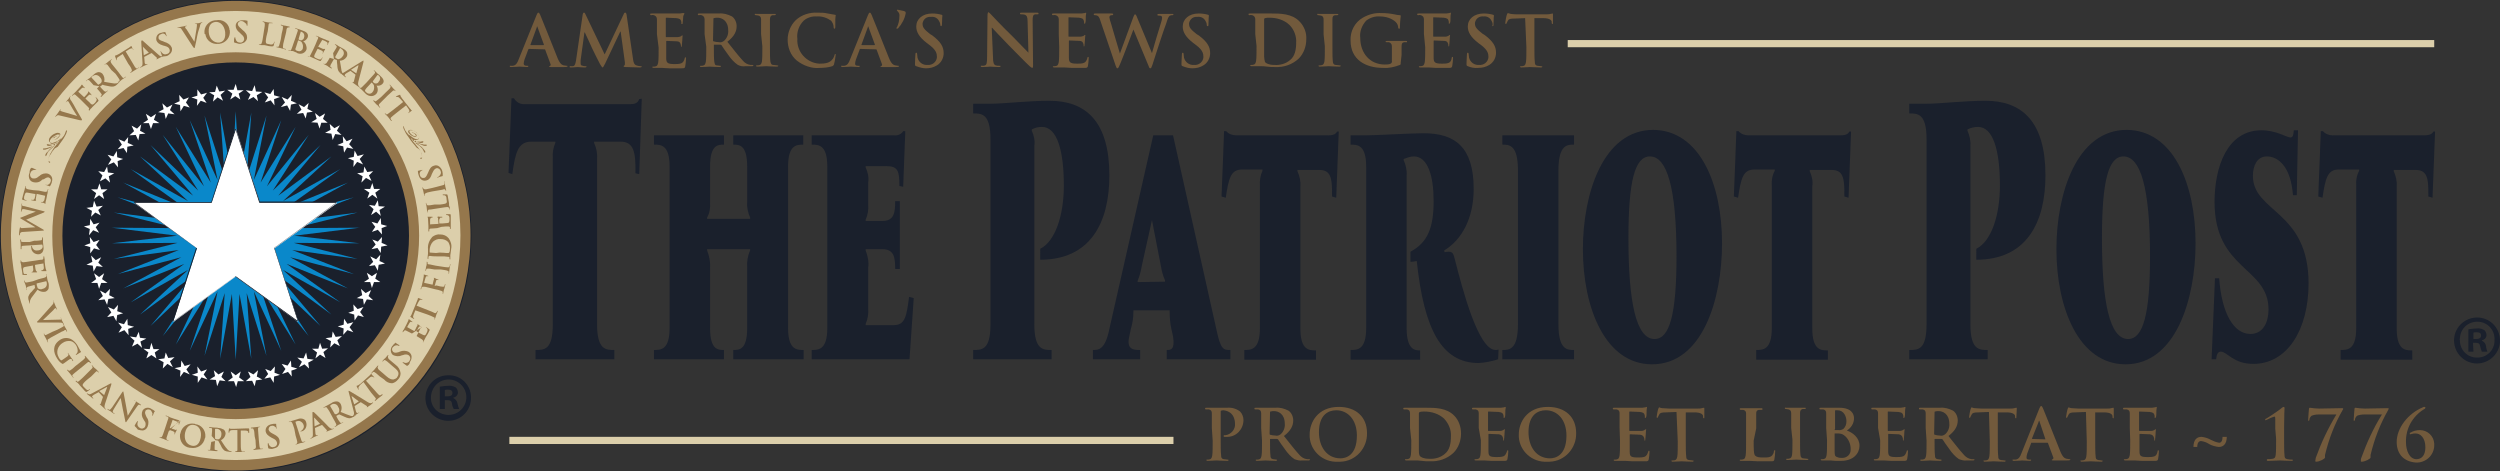 <?xml version="1.0" encoding="utf-8"?>
<!-- Generator: Adobe Illustrator 24.0.3, SVG Export Plug-In . SVG Version: 6.00 Build 0)  -->
<svg version="1.1" id="Layer_1" xmlns="http://www.w3.org/2000/svg" xmlns:xlink="http://www.w3.org/1999/xlink" x="0px" y="0px"
   viewBox="0 0 592.9 111.8" style="enable-background:new 0 0 592.9 111.8;" xml:space="preserve">
<rect x="0" y="0" width="592.9" height="111.8" fill="#333333" stroke="none"/>
<style type="text/css">
  .st0{fill:#DCCFAB;}
  .st1{fill:#1A202C;}
  .st2{fill:#95774C;}
  .st3{fill:#0A88CA;}
  .st4{fill:#FFFFFF;}
  .st5{fill:#725A3C;}
</style>
<title>Asset 6</title>
<g id="Layer_2_1_">
  <g id="Layer_8">
    <rect x="371.8" y="9.5" class="st0" width="205.5" height="1.7"/>
    <path class="st1" d="M111.7,94.2c0.1,3-2.2,5.5-5.2,5.6s-5.5-2.2-5.6-5.2s2.2-5.5,5.2-5.6c0.1,0,0.1,0,0.2,0
      C109.3,88.9,111.7,91.3,111.7,94.2L111.7,94.2z M102.2,94.2c-0.1,2.3,1.7,4.1,4,4.2c0.1,0,0.1,0,0.2,0c2.3,0,4.2-1.9,4.2-4.2
      s-1.9-4.2-4.2-4.2l0,0C104.1,90,102.3,91.8,102.2,94.2C102.2,94.2,102.2,94.2,102.2,94.2z M105.5,97h-1.2v-5.3
      c0.7-0.1,1.3-0.2,2-0.2c0.6-0.1,1.3,0.1,1.8,0.4c0.3,0.3,0.5,0.7,0.5,1.2c0,0.6-0.5,1.1-1.1,1.2v0.1c0.5,0.2,0.9,0.7,1,1.3
      c0.1,0.5,0.2,0.9,0.4,1.3h-1.3c-0.2-0.4-0.4-0.8-0.4-1.3c-0.1-0.6-0.4-0.8-1.1-0.8h-0.6C105.5,94.9,105.5,97,105.5,97z M105.5,94
      h0.6c0.7,0,1.2-0.2,1.2-0.8s-0.4-0.8-1.1-0.8c-0.2,0-0.5,0-0.7,0.1V94z"/>
    <circle class="st1" cx="55.9" cy="55.9" r="55.9"/>
    <circle class="st0" cx="55.9" cy="55.9" r="54.5"/>
    <path class="st2" d="M55.9,111.6c-30.8,0-55.7-24.9-55.7-55.7S25.1,0.2,55.9,0.2s55.7,24.9,55.7,55.7
      C111.5,86.6,86.6,111.5,55.9,111.6z M55.9,2.6C26.5,2.6,2.6,26.4,2.6,55.8s23.8,53.3,53.3,53.3s53.3-23.8,53.3-53.3l0,0
      C109.1,26.4,85.3,2.6,55.9,2.6L55.9,2.6z"/>
    <path class="st2" d="M7.3,39.9c0.1-0.1,0.1-0.1,0.3-0.1C8,40,8.4,40.1,8.5,40.2s0.2,0.1,0.2,0.1H8.6c-0.1,0-0.2,0-0.4,0
      c-0.5,0-0.9,0.3-1,0.8c-0.2,0.4,0,1,0.5,1.2l0,0c0.5,0.1,1,0,1.4-0.4l0.3-0.2c0.5-0.5,1.3-0.7,2-0.5c0.8,0.3,1.2,1.1,0.9,1.9v0.1
      c-0.1,0.3-0.2,0.6-0.4,0.9l-0.1,0.1c0,0-0.3-0.1-0.8-0.3c-0.2,0-0.2-0.1-0.2-0.1h0.1c0.2,0.1,0.3,0.1,0.5,0
      c0.3-0.1,0.5-0.4,0.6-0.7c0.2-0.4,0-0.8-0.4-1l0,0c-0.3-0.1-0.6,0-1.2,0.4L10,42.6c-0.5,0.6-1.3,0.8-2.1,0.6c-0.5-0.1-0.9-0.5-1-1
      C6.8,41.8,6.8,41.4,7,41C7,40.6,7.1,40.2,7.3,39.9z"/>
    <path class="st2" d="M9.2,45.2c1.1,0.2,1.3,0.3,1.5,0.3s0.4,0,0.5-0.2c0-0.1,0.1-0.2,0.1-0.3s0-0.1,0.1-0.1s0.1,0.1,0,0.2
      s-0.1,0.4-0.1,0.6s-0.1,0.3-0.1,0.4s-0.3,1.6-0.4,1.8c0,0.1,0,0.2,0,0.3v0.1h-0.1c-0.1,0-0.1-0.1-0.4-0.2L9.8,48
      c0,0-0.1,0-0.1-0.1s0.1,0,0.1,0c0.1,0,0.2,0,0.3,0s0.2-0.1,0.4-0.4c0-0.1,0.2-0.9,0.2-1s0,0-0.1-0.1L8.8,46H8.7c0,0-0.2,1-0.2,1.1
      s0,0.2,0,0.4c0.1,0.1,0.1,0.1,0.1,0.1s0,0-0.1,0s-0.1,0.1-0.5,0l-0.5-0.1c-0.1,0-0.1,0-0.1-0.1s0-0.1,0.1,0c0.1,0,0.2,0,0.3,0
      c0.2,0,0.3-0.1,0.4-0.3s0.2-0.8,0.2-1s0,0-0.1-0.1l-0.6-0.1c-0.2,0-0.9-0.2-1.1-0.2c-0.5-0.1-0.6,0-0.8,0.7
      c-0.1,0.2-0.1,0.5-0.1,0.7s0.2,0.3,0.5,0.4c0.1,0,0.1,0,0.1,0.1s-0.1,0-0.1,0c-0.3-0.1-0.5-0.1-0.8-0.2c-0.2-0.1-0.2-0.2-0.1-0.4
      c0.1-0.5,0.2-0.9,0.3-1.2s0.1-0.5,0.2-0.7s0-0.2,0.1-0.4s0-0.3,0.1-0.5s0.1-0.1,0.1-0.1s0,0,0,0.1s0,0.2,0,0.3
      c0,0.2,0.2,0.2,0.3,0.3s0.8,0.2,1.5,0.3L9.2,45.2z"/>
    <path class="st2" d="M10.4,50.1c0.1,0,0.2,0.1,0.2,0.1s0,0.1-0.2,0.2l-4.2,1.7l4,2.3c0.1,0.1,0.2,0.1,0.2,0.2s-0.1,0.1-0.2,0.1
      L5.6,55c-0.5,0-0.7,0.1-0.8,0.3c-0.1,0.1-0.1,0.3-0.1,0.4c0,0.1,0,0.1-0.1,0.1s-0.1-0.1-0.1-0.2s0.1-1.2,0.2-1.5s0-0.2,0.1-0.2
      s0.1,0,0.1,0.1s0.1,0.1,0.3,0.1l3.2-0.2l0,0L5.2,52c-0.3-0.2-0.4-0.2-0.4-0.3s0.2-0.1,0.4-0.2s1.5-0.6,1.7-0.7l1.6-0.6l0,0
      l-2.8-0.6c-0.1,0-0.2,0-0.3,0c-0.1,0-0.2,0.1-0.2,0.2c0,0.1-0.1,0.2-0.1,0.3s0,0.1-0.1,0.1s0-0.1,0-0.3c0-0.3,0.1-0.6,0.1-0.8
      s0-0.5,0-0.7c0-0.1,0-0.1,0.1-0.1s0.1,0,0,0.1c0,0.1,0,0.1,0,0.2c0,0.2,0.3,0.3,0.6,0.3L10.4,50.1z"/>
    <path class="st2" d="M8.1,57.1c1.1,0,1.3-0.1,1.5-0.1s0.3,0,0.4-0.3c0-0.1,0-0.2,0-0.3s0-0.1,0.1-0.1s0.1,0,0.1,0.2
      c0,0.4,0,0.8,0,1s0.1,0.7,0.1,1c0.1,0.5,0,1-0.3,1.4c-0.2,0.2-0.5,0.4-0.8,0.4c-0.9,0.1-1.8-0.6-1.8-1.6v-0.1c0-0.1,0-0.1,0-0.2
      c0,0,0-0.1,0.1-0.1s0.1,0,0.1,0.2c0.1,0.6,0.7,1,1.2,0.9c0.4,0,0.8-0.1,1.1-0.4c0.2-0.2,0.3-0.5,0.2-0.7c0-0.1,0-0.2-0.1-0.3H9.9
      L7,58.2c-0.7,0-1.2,0.1-1.5,0.1s-0.4,0.1-0.4,0.3c0,0.1,0,0.2,0,0.4c0,0.1,0,0.1-0.1,0.1s-0.1,0-0.1-0.1c0-0.5,0-0.9,0-1.1
      S4.8,57.3,4.8,57c0-0.1,0-0.2,0.1-0.2s0.1,0,0.1,0.1s0,0.2,0,0.3s0.2,0.2,0.4,0.2s0.9,0,1.6,0L8.1,57.1z"/>
    <path class="st2" d="M8.4,61.8c1.1-0.2,1.3-0.2,1.5-0.2s0.4-0.1,0.4-0.4c0-0.1,0-0.2,0-0.3s0-0.1,0.1-0.1s0.1,0,0.1,0.2
      s0.1,0.4,0.1,0.6s0,0.3,0,0.5s0.2,1.7,0.3,1.8c0,0.1,0.1,0.2,0.1,0.3v0.1c0,0,0,0-0.1,0s-0.1,0-0.5,0H9.9c0,0-0.1,0-0.1-0.1
      s0-0.1,0.1-0.1s0.2,0,0.3-0.1s0.2-0.2,0.2-0.5c0-0.1-0.1-0.9-0.1-1s0,0-0.1,0l-1.8,0.3c0,0-0.1,0-0.1,0.1s0.1,1,0.2,1.2
      c0,0.1,0.1,0.2,0.2,0.3c0.1,0,0.1,0.1,0.1,0.1s0,0.1-0.1,0.1c-0.2,0-0.4,0-0.5,0H7.6c-0.1,0-0.1,0-0.1,0v-0.1c0.1,0,0.2,0,0.2-0.1
      c0.1,0,0.2-0.2,0.2-0.4s-0.1-0.8-0.1-1s0,0-0.1,0l-0.6,0.1L6,63.3c-0.5,0.1-0.6,0.2-0.5,1c0,0.2,0.1,0.5,0.2,0.7
      c0.2-0.1,0.3,0,0.6,0c0.1,0,0.1,0,0.1,0.1s0,0.1-0.1,0.1c-0.3,0-0.5,0-0.8,0c-0.2,0-0.2-0.1-0.2-0.4c-0.1-0.5-0.1-0.9-0.2-1.2
      s0-0.5-0.1-0.8s0-0.2-0.1-0.4s0-0.3,0-0.5s0-0.2,0-0.2s0.1,0,0.1,0.1S5,62,5.1,62c0,0.1,0.2,0.2,0.4,0.2S6.4,62.1,7,62L8.4,61.8z"
      />
    <path class="st2" d="M9.2,66.2c1.1-0.3,1.3-0.3,1.5-0.4s0.3-0.2,0.3-0.4c0-0.1,0-0.2-0.1-0.3c0-0.1,0-0.1,0-0.1s0.1,0,0.1,0.1
      c0.1,0.4,0.2,0.8,0.2,1s0.2,0.8,0.3,1c0.1,0.4,0.1,0.9,0,1.4c-0.2,0.4-0.5,0.6-0.8,0.7c-0.7,0.1-1.3-0.1-1.8-0.5
      c-0.6,0.8-1.1,1.5-1.5,2c-0.2,0.3-0.3,0.6-0.3,0.9c0,0.1,0,0.1,0,0.2V72c0,0-0.1,0-0.1-0.1l-0.2-0.7c-0.1-0.2-0.1-0.5-0.1-0.8
      c0.2-0.5,0.4-0.9,0.8-1.2c0.3-0.4,0.7-0.8,0.8-0.9v-0.1l-0.1-0.6H8.1h0c-0.5,0.1-1,0.3-1.5,0.4c-0.2,0.1-0.3,0.2-0.3,0.4
      c0,0.1,0,0.2,0.1,0.3c0,0.1,0,0.1,0,0.1s-0.1,0-0.1-0.1c-0.1-0.4-0.2-0.9-0.2-1s-0.3-0.7-0.4-1c0-0.1,0-0.2,0-0.2s0.1,0,0.1,0.1
      s0.1,0.2,0.1,0.2C6,67,6.1,67,6.3,67s0.9-0.2,1.5-0.3L9.2,66.2z M8.8,67.2c-0.1,0-0.1,0-0.1,0.1c0,0.2,0,0.4,0.1,0.6
      c0.1,0.3,0.1,0.4,0.2,0.5c0.3,0.2,0.8,0.3,1.1,0.1c0.6-0.1,1.1-0.6,1-1.3v-0.1c0-0.1-0.1-0.3-0.1-0.4h-0.1L8.8,67.2z"/>
    <path class="st2" d="M12.4,72.3c0.2-0.2,0.3-0.4,0.3-0.7c0-0.1,0-0.2-0.1-0.3c0-0.1,0-0.1,0-0.1s0.1,0.1,0.1,0.2
      c0.1,0.3,0.3,0.7,0.4,1s0.2,0.5,0.4,0.8c0,0.1,0.1,0.2,0,0.2s-0.1,0-0.1-0.1s-0.1-0.2-0.1-0.2c-0.1,0-0.1,0-0.2,0
      c-0.2,0.1-0.3,0.2-0.4,0.4l-2.5,2.4l0,0c0.9,0,3.4-0.1,3.9-0.1c0.1,0,0.2,0,0.3,0s0.1-0.1,0.1-0.1c0-0.1,0-0.2-0.1-0.3
      c0-0.1,0-0.1,0-0.1s0.1,0,0.1,0.2c0.1,0.3,0.2,0.6,0.3,0.7l0.3,0.6c0,0.1,0,0.1,0,0.2S15,77,15,76.9s-0.1-0.2-0.2-0.3
      c-0.2-0.1-0.5-0.1-0.8-0.1c-0.7,0-1.2,0-2.1,0H9.4c-0.5,0-0.6,0-0.6-0.1s0-0.2,0.3-0.4L12.4,72.3z"/>
    <path class="st2" d="M13.6,78.2c1-0.5,1.1-0.6,1.3-0.7s0.3-0.2,0.2-0.4c0-0.1-0.1-0.2-0.1-0.2c0-0.1,0-0.1,0-0.1s0.1,0,0.1,0.1
      s0.3,0.7,0.4,0.8s0.3,0.5,0.4,0.8c0,0.1,0,0.1,0,0.2s-0.1,0-0.1-0.1l-0.1-0.2c-0.1-0.2-0.3-0.2-0.5,0S15,78.4,14,79l-1.1,0.6
      c-0.6,0.3-1.1,0.6-1.4,0.8s-0.2,0.2-0.2,0.4c0,0.1,0.1,0.2,0.1,0.3c0,0.1,0,0.1,0,0.1s-0.1,0-0.1-0.1c-0.2-0.4-0.4-0.8-0.5-1
      s-0.3-0.5-0.4-0.8c0-0.1,0-0.1,0-0.2s0.1,0,0.1,0.1s0.1,0.2,0.1,0.2c0.1,0.1,0.2,0.1,0.4,0s0.8-0.4,1.4-0.7L13.6,78.2z"/>
    <path class="st2" d="M15.1,86.2c-0.2,0.1-0.2,0.1-0.3,0.1c-0.5-0.3-0.9-0.7-1.2-1.2c-1-1.5-1.2-3.2,0.5-4.4
      c0.8-0.6,1.8-0.7,2.7-0.3c0.6,0.3,1.1,0.8,1.5,1.4c0.2,0.4,0.4,0.7,0.6,1.1c0.1,0.2,0.2,0.4,0.3,0.5c0,0.1,0,0.1,0,0.1
      c-0.3,0.2-0.7,0.4-1,0.6c-0.1,0.1-0.1,0.1-0.2,0s0-0.1,0-0.1c0.2-0.1,0.3-0.3,0.4-0.5c0.1-0.6-0.1-1.2-0.4-1.7
      c-0.3-0.4-0.7-0.8-1.2-0.9c-0.7-0.1-1.3,0-1.9,0.4c-1.2,0.7-1.7,2.2-1,3.4c0,0.1,0.1,0.1,0.1,0.2c0.1,0.2,0.2,0.3,0.4,0.5
      c0.1,0.1,0.2,0.1,0.3,0l0.6-0.4l0.7-0.5c0.2-0.2,0.3-0.3,0.2-0.5c0-0.1-0.1-0.2-0.1-0.2s-0.1-0.1,0-0.1s0.1,0,0.1,0.1
      c0.2,0.3,0.5,0.7,0.6,0.9s0.4,0.5,0.5,0.7s0.1,0.1,0,0.2s-0.1,0-0.1,0L17,85.2c-0.1-0.1-0.3-0.1-0.5,0s-0.4,0.3-0.7,0.5L15.1,86.2
      z"/>
    <path class="st2" d="M18.8,86.1c0.9-0.7,1-0.8,1.2-1s0.2-0.3,0.2-0.4s-0.1-0.2-0.1-0.2s-0.1-0.1,0-0.1s0.1,0,0.2,0.1
      s0.5,0.6,0.6,0.7s0.4,0.4,0.6,0.7c0.1,0.1,0.1,0.1,0,0.2s-0.1,0-0.1,0c0-0.1-0.1-0.1-0.2-0.2s-0.3-0.1-0.5,0.1l-1.2,1l-1,0.8
      c-0.5,0.4-1,0.8-1.2,1s-0.2,0.3-0.1,0.4s0.1,0.2,0.2,0.3c0,0.1,0.1,0.1,0,0.1s-0.1,0-0.1-0.1l-0.7-0.9c-0.1-0.1-0.4-0.5-0.6-0.7
      c-0.1-0.1-0.1-0.1,0-0.2s0.1,0,0.1,0c0.1,0.1,0.1,0.1,0.2,0.2s0.2,0,0.4-0.1s0.7-0.5,1.2-1L18.8,86.1z"/>
    <path class="st2" d="M20.6,90.1c-0.7,0.6-1,1-1,1.2s0.1,0.3,0.5,0.7s0.5,0.5,0.7,0.5s0.3-0.1,0.4-0.2c0,0,0.1-0.1,0.1,0
      s0,0.1,0,0.1c-0.2,0.2-0.4,0.3-0.7,0.5c-0.1,0.1-0.2,0.1-0.5-0.2s-0.6-0.7-0.8-0.9s-0.4-0.4-0.6-0.7l-0.3-0.3L18,90.5
      c-0.1-0.1-0.1-0.1,0-0.2s0.1,0,0.1,0c0.1,0.1,0.1,0.1,0.2,0.2s0.3,0,0.4-0.1s0.7-0.6,1.1-1l0.9-0.9c0.8-0.8,0.9-0.9,1.1-1.1
      s0.2-0.3,0.1-0.5c0-0.1-0.1-0.1-0.1-0.2c-0.1-0.1-0.1-0.1,0-0.1s0.1,0,0.1,0.1c0.2,0.2,0.5,0.6,0.7,0.7s0.5,0.5,0.7,0.7
      s0.1,0.1,0.1,0.2s-0.1,0-0.1,0c-0.1-0.1-0.1-0.1-0.2-0.2C23,88,22.9,88,22.7,88.2s-0.3,0.3-1.1,1.1L20.6,90.1z"/>
    <path class="st2" d="M23.4,93C23.3,93,23.3,93,23.4,93l-1.1,0.6c-0.1,0.1-0.3,0.2-0.4,0.3c-0.1,0.1-0.1,0.2,0.1,0.4l0.1,0.1
      c0.1,0.1,0.1,0.1,0,0.1s-0.1,0-0.1,0L21.4,94c-0.1,0-0.4-0.3-0.7-0.5c-0.1-0.1-0.1-0.1-0.1-0.2s0.1,0,0.1,0l0.2,0.1
      c0.3,0.2,0.5,0.1,0.9-0.1l4.3-2.3c0.2-0.1,0.3-0.1,0.3-0.1s0,0.1,0,0.3c-0.1,0.4-1.1,3.4-1.5,4.6c-0.2,0.7-0.1,0.9,0,1
      S25,97,25.1,97c0,0,0.1,0.1,0,0.1s-0.1,0-0.3-0.2l-1-0.9c-0.1-0.1-0.2-0.2-0.1-0.2s0.1,0,0.1,0c0.1,0,0.1,0,0.1-0.1l0,0l0.5-1.5
      v-0.1L23.4,93z M24.7,93.7C24.7,93.7,24.8,93.7,24.7,93.7l0.7-1.8v-0.1c0,0,0,0-0.1,0l-1.7,0.9c0,0,0,0,0,0.1L24.7,93.7z"/>
    <path class="st2" d="M27,97c-0.3,0.5-0.3,0.7-0.2,0.8c0.1,0.1,0.2,0.2,0.3,0.2c0.1,0,0.1,0.1,0.1,0.1s-0.1,0-0.2,0
      c-0.4-0.2-0.6-0.4-0.7-0.5l-0.7-0.4c-0.1-0.1-0.1-0.1-0.1-0.2s0.1,0,0.1,0c0.1,0.1,0.2,0.1,0.3,0.2c0.2,0,0.3-0.1,0.7-0.6L29,93
      c0.1-0.1,0.2-0.2,0.2-0.2s0.1,0.2,0.1,0.3s0.3,1.7,0.6,3.2c0.1,0.7,0.4,2.1,0.4,2.3l0,0l1.7-2.8c0.2-0.4,0.3-0.5,0.2-0.7
      c-0.1,0-0.2-0.1-0.3-0.1s-0.1-0.1-0.1-0.1s0.1,0,0.2,0.1l0.7,0.5c0.1,0,0.3,0.2,0.6,0.4c0.1,0,0.1,0.1,0.1,0.2s-0.1,0-0.1,0
      c-0.1,0-0.1-0.1-0.2-0.1c-0.2-0.1-0.3,0-0.6,0.4L30,100c-0.1,0.1-0.1,0.2-0.2,0.1s-0.1-0.2-0.1-0.3c-0.1-0.6-0.4-1.9-0.6-2.9
      s-0.4-2.3-0.5-2.5l0,0L27,97z"/>
    <path class="st2" d="M32,101.1c-0.1-0.1-0.1-0.1,0-0.3c0.2-0.4,0.4-0.7,0.5-0.8s0.1-0.2,0.2-0.1s0,0.1,0,0.1
      c0,0.1-0.1,0.2-0.1,0.4c-0.1,0.5,0.2,0.9,0.6,1.1c0.4,0.3,1,0.1,1.2-0.3l0,0c0.2-0.4,0.2-1-0.1-1.3L34,99.4
      c-0.4-0.6-0.5-1.3-0.2-2c0.4-0.7,1.3-0.9,2-0.5c0,0,0.1,0,0.1,0.1c0.3,0.1,0.6,0.3,0.8,0.5c0,0,0.1,0.1,0,0.1s-0.2,0.3-0.4,0.8
      c-0.1,0.1-0.1,0.2-0.2,0.2s0-0.1,0-0.2c0.1-0.2,0.1-0.3,0-0.5c-0.1-0.3-0.3-0.6-0.5-0.7c-0.4-0.2-0.8-0.1-1.1,0.2c0,0,0,0,0,0.1
      c-0.2,0.3-0.1,0.6,0.2,1.3l0.1,0.2c0.5,0.6,0.5,1.5,0.2,2.2c-0.2,0.5-0.6,0.8-1.1,0.9c-0.4,0-0.8-0.1-1.2-0.2
      C32.5,101.6,32.2,101.3,32,101.1z"/>
    <path class="st2" d="M40,102.3c-0.2,0.5-0.3,1-0.5,1.5c0,0.2-0.1,0.4,0.1,0.5c0.1,0.1,0.2,0.1,0.3,0.1s0.1,0.1,0.1,0.1
      s-0.1,0-0.2,0c-0.4-0.1-0.8-0.3-1-0.4l-0.9-0.3c-0.1,0-0.1-0.1-0.1-0.1s0,0,0.1,0s0.2,0,0.3,0s0.2-0.1,0.3-0.3s0.3-0.8,0.5-1.4
      l0.4-1.2c0.3-1,0.4-1.2,0.5-1.5s0-0.4-0.2-0.5c-0.1,0-0.2-0.1-0.3-0.1s-0.1,0-0.1-0.1s0.1-0.1,0.2,0l0.5,0.2l0.4,0.2
      c0.3,0.1,1.7,0.6,1.8,0.6s0.2,0.1,0.3,0.1h0.1 M42.9,99.7c0,0-0.1,0.1-0.2,0.3s-0.2,0.5-0.2,0.6s0,0.1-0.1,0.1s0,0,0-0.1
      s0-0.2,0-0.3c0-0.1-0.1-0.3-0.4-0.3l-1-0.4c0,0-0.1,0-0.1,0.1l-0.6,1.7v0.1l0.9,0.3l0.3,0.1c0.1,0.1,0.2,0.1,0.3,0
      c0,0,0.1-0.1,0.1,0s0,0,0,0.1s-0.1,0.2-0.2,0.4s-0.2,0.4-0.2,0.5s0,0.1-0.1,0.1s0-0.1,0-0.1c0-0.1,0-0.2,0-0.2
      c0-0.2-0.1-0.3-0.3-0.4s-0.9-0.3-1-0.4s0,0-0.1,0L42.9,99.7z"/>
    <path class="st2" d="M42.8,102.7c0.3-1.5,1.8-2.5,3.3-2.2c0.1,0,0.2,0,0.2,0.1c1.4,0.1,2.5,1.4,2.4,2.9c0,0.1,0,0.3-0.1,0.4
      c-0.3,1.6-1.8,2.6-3.4,2.3c-0.1,0-0.1,0-0.2,0c-1.5-0.2-2.5-1.6-2.3-3.2C42.8,102.8,42.8,102.7,42.8,102.7z M47.6,103.8
      c0.3-1.6-0.4-2.8-1.5-3c-0.8-0.2-1.8,0.1-2.2,1.8c-0.3,1.5,0.2,2.8,1.6,3.1C46,105.8,47.2,105.9,47.6,103.8z"/>
    <path class="st2" d="M50.2,103.4c0.1-1.1,0.1-1.3,0.1-1.5s0-0.4-0.3-0.4h-0.3c-0.1,0-0.1,0-0.1-0.1s0-0.1,0.2-0.1l1,0.1
      c0.2,0,0.8,0,1,0.1c0.5,0,0.9,0.2,1.3,0.4c0.3,0.3,0.4,0.6,0.4,1c-0.1,0.7-0.5,1.2-1.1,1.5c0.6,0.9,1,1.6,1.4,2
      c0.2,0.3,0.5,0.5,0.8,0.6c0.1,0,0.1,0,0.2,0c0.1,0,0.1,0,0.1,0.1s0,0.1-0.1,0.1l-0.7-0.1c-0.3,0-0.5-0.1-0.8-0.2
      c-0.4-0.3-0.7-0.7-0.9-1.2c-0.2-0.4-0.5-0.9-0.6-1.1l-0.1-0.1l-0.6-0.1 M51,104.6L51,104.6c-0.1,0.8-0.1,1.3-0.1,1.7
      s0,0.4,0.2,0.4l0.4,0.1c0,0,0.1,0,0.1,0.1s-0.1,0.1-0.2,0.1c-0.4,0-1-0.1-1.1-0.1l-0.9-0.1c-0.1,0-0.1,0-0.1-0.1s0-0.1,0.1,0h0.3
      c0.2,0,0.2-0.2,0.2-0.4s0.1-0.9,0.2-1.5L51,104.6z M51,104C51,104.1,51,104.1,51,104c0.2,0.2,0.4,0.2,0.5,0.2c0.2,0,0.4,0,0.5-0.1
      c0.3-0.2,0.5-0.6,0.5-1c0.1-0.6-0.2-1.2-0.9-1.4h-0.1c-0.1,0-0.3,0-0.4,0c0,0-0.1,0-0.1,0.1V104z"/>
    <path class="st2" d="M56.3,102h-1.1c-0.4,0-0.6,0.1-0.7,0.2c-0.1,0.1-0.1,0.2-0.1,0.3c0,0.1,0,0.1-0.1,0.1s-0.1,0-0.1-0.1
      c0-0.3,0.1-0.6,0.1-0.8c0-0.1,0-0.1,0.1-0.1s0.2,0.1,0.3,0.1c0.2,0,0.5,0,0.7,0l2.9-0.1c0.2,0,0.3,0,0.5,0H59c0,0,0.1,0,0.1,0.2
      s0,0.7,0,0.8s0,0.1-0.1,0.1s-0.1,0-0.1-0.1v-0.1c0-0.2-0.2-0.4-0.9-0.4h-0.9v3c0,0.7,0,1.2,0.1,1.6s0.1,0.4,0.3,0.4H58
      c0.1,0,0.1,0,0.1,0s0,0.1-0.1,0.1c-0.5,0-0.9,0-1.1,0H56c-0.1,0-0.2,0-0.2-0.1s0,0,0.1-0.1c0.1,0,0.2,0,0.2,0
      c0.2,0,0.2-0.2,0.2-0.4s0-0.9,0-1.6V102z"/>
    <path class="st2" d="M60.4,103.5c-0.1-1.1-0.1-1.3-0.2-1.5s-0.1-0.4-0.3-0.4c-0.1,0-0.2,0-0.3,0s-0.1,0-0.1-0.1s0-0.1,0.2-0.1
      l0.9-0.1l0.9-0.1c0.1,0,0.2,0,0.2,0s0,0.1-0.1,0.1s-0.1,0-0.2,0c-0.2,0.1-0.2,0.2-0.2,0.4s0,0.4,0.1,1.5l0.1,1.3
      c0.1,0.7,0.1,1.3,0.2,1.6s0.1,0.3,0.3,0.3c0.1,0,0.2,0,0.4,0c0.1,0,0.1,0,0.1,0s0,0.1-0.1,0.1l-1.1,0.1l-0.9,0.1
      c-0.1,0-0.1,0-0.2-0.1c0-0.1,0-0.1,0.1-0.1s0.2,0,0.3-0.1c0.1,0,0.2-0.2,0.2-0.4s-0.1-0.9-0.1-1.6L60.4,103.5z"/>
    <path class="st2" d="M63.8,106.4c-0.1,0-0.2-0.1-0.2-0.2c-0.1-0.4-0.1-0.8-0.1-0.9s0-0.2,0.1-0.2s0.1,0,0.1,0.1s0.1,0.2,0.1,0.3
      c0.2,0.4,0.7,0.7,1.1,0.5c0.5,0,0.9-0.5,0.8-1l0,0c-0.1-0.3-0.2-0.7-0.9-1l-0.4-0.2c-0.9-0.5-1.3-0.9-1.4-1.5
      c-0.1-0.8,0.4-1.5,1.4-1.7c0.3-0.1,0.7-0.1,1-0.1c0.1,0,0.1,0,0.1,0.1s0,0.3,0.1,0.9c0,0.2,0,0.2,0,0.2s-0.1,0-0.1-0.1
      c0-0.2-0.1-0.3-0.3-0.4c-0.2-0.2-0.5-0.3-0.8-0.2c-0.4,0-0.7,0.4-0.7,0.8v0.1c0.1,0.3,0.3,0.6,0.9,0.9l0.2,0.1
      c1,0.5,1.4,0.9,1.5,1.6c0.1,0.5-0.1,1-0.4,1.4c-0.3,0.3-0.7,0.4-1.1,0.5C64.6,106.5,64.2,106.5,63.8,106.4z"/>
    <path class="st2" d="M69.8,101.7c-0.3-1-0.4-1.2-0.5-1.4s-0.2-0.3-0.4-0.3l-0.3,0.1c-0.1,0-0.1,0-0.1,0s0-0.1,0.1-0.1l1-0.3
      c0.3-0.1,0.7-0.2,1-0.3c0.4-0.2,1-0.2,1.4,0c0.3,0.1,0.5,0.4,0.6,0.7c0.3,0.9-0.1,1.9-1,2.2h-0.1c0,0-0.1,0-0.2,0h-0.1
      c0,0,0-0.1,0.2-0.1c0.5-0.3,0.8-0.9,0.6-1.4c-0.1-0.4-0.4-0.7-0.8-0.9c-0.2-0.1-0.5-0.1-0.8,0c-0.1,0-0.2,0.1-0.3,0.1
      c0,0,0,0.1,0,0.2L71,103c0.2,0.6,0.4,1.2,0.5,1.5s0.2,0.3,0.4,0.3l0.4-0.1c0.1,0,0.1,0,0.1,0s0,0.1-0.1,0.1
      c-0.4,0.2-0.9,0.3-1.1,0.3l-0.9,0.3c-0.1,0-0.1,0-0.2,0s0-0.1,0.1-0.1s0.2-0.1,0.2-0.1c0.1-0.1,0.1-0.2,0.1-0.4s-0.2-0.8-0.4-1.5
      L69.8,101.7z"/>
    <path class="st2" d="M74.7,101.5L74.7,101.5l0.1,1.2c0,0.2,0,0.3,0.1,0.4c0,0.1,0.2,0.2,0.3,0.1h0.1c0.1,0,0.1,0,0.1,0
      s0,0.1-0.1,0.1l-0.7,0.3l-0.8,0.4c-0.1,0-0.1,0-0.2,0s0-0.1,0.1-0.1s0.1-0.1,0.2-0.1c0.3-0.2,0.3-0.5,0.3-0.8l-0.1-5
      c0-0.2,0-0.3,0.1-0.3s0.1,0,0.3,0.1c0.3,0.3,2.6,2.5,3.4,3.4c0.5,0.5,0.8,0.5,0.9,0.5s0.2,0,0.3-0.1c0.1,0,0.1,0,0.1,0
      s0,0.1-0.3,0.2l-1.3,0.5c-0.1,0-0.2,0.1-0.2,0s0-0.1,0.1-0.1c0,0,0.1-0.1,0-0.2l0,0l-1.1-1.2h-0.1L74.7,101.5z M75.9,100.5
      L75.9,100.5l-1.3-1.4c0,0,0-0.1-0.1,0s0,0,0,0.1l0.1,1.9l0,0L75.9,100.5z"/>
    <path class="st2" d="M78.4,98.1c-0.5-1-0.7-1.1-0.8-1.3s-0.2-0.3-0.5-0.2c-0.1,0-0.2,0.1-0.3,0.1c-0.1,0-0.1,0.1-0.1,0
      s0-0.1,0.1-0.1c0.3-0.2,0.7-0.4,0.9-0.5l0.9-0.5c0.4-0.3,0.8-0.4,1.3-0.4c0.4,0,0.7,0.3,0.9,0.6c0.3,0.6,0.3,1.3,0,1.9
      c1,0.4,1.7,0.7,2.3,0.9c0.3,0.1,0.7,0.1,1,0l0.2-0.1h0.1c0,0,0,0.1-0.1,0.1l-0.6,0.3c-0.2,0.2-0.5,0.2-0.7,0.3
      c-0.5,0-1-0.2-1.4-0.4l-1.1-0.5h-0.1l-0.6,0.3c0,0,0,0,0,0.1v0.1c0.3,0.6,0.6,1.1,0.8,1.3s0.2,0.3,0.4,0.2l0.3-0.2h0.1
      c0,0,0,0.1-0.1,0.1c-0.4,0.2-0.8,0.5-0.9,0.5s-0.5,0.3-0.8,0.5c-0.1,0-0.1,0.1-0.2,0s0-0.1,0.1-0.1s0.1-0.1,0.2-0.2s0.1-0.2,0-0.4
      s-0.4-0.8-0.7-1.3L78.4,98.1z M79.4,98.2C79.4,98.3,79.5,98.3,79.4,98.2c0.3,0.1,0.5,0,0.6-0.1c0.2-0.1,0.3-0.2,0.4-0.4
      c0.1-0.4,0.1-0.8-0.2-1.2c-0.2-0.6-0.9-0.9-1.5-0.6c0,0-0.1,0-0.1,0.1c-0.1,0.1-0.2,0.1-0.3,0.2v0.1L79.4,98.2z"/>
    <path class="st2" d="M84.1,96.3L84.1,96.3l0.3,1.2c0,0.1,0.1,0.3,0.2,0.4s0.2,0.1,0.4,0l0.1-0.1c0.1,0,0.1,0,0.1,0s0,0.1-0.1,0.1
      l-0.6,0.4c-0.1,0.1-0.4,0.3-0.7,0.5c-0.1,0.1-0.1,0.1-0.2,0c0-0.1,0-0.1,0-0.1c0.1,0,0.1-0.1,0.2-0.2c0.2-0.2,0.2-0.5,0.1-0.9
      L82.7,93c0-0.2-0.1-0.3,0-0.3s0.1,0,0.3,0.1c0.4,0.2,3.1,1.9,4.1,2.5c0.6,0.4,0.8,0.3,1,0.3c0.1,0,0.2-0.1,0.3-0.2h0.1
      c0,0,0,0.1-0.2,0.3s-0.6,0.5-1.1,0.8c-0.1,0.1-0.2,0.1-0.2,0.1v-0.1c0,0,0.1-0.1,0-0.2l0,0l-1.4-0.9h-0.1L84.1,96.3z M85.1,95.2
      L85.1,95.2L83.5,94c0,0,0-0.1-0.1,0s0,0,0,0.1l0.6,1.8L85.1,95.2z"/>
    <path class="st2" d="M86.2,90.6l-0.8,0.7C85.1,91.7,85,91.8,85,92c0,0.1,0,0.2,0.1,0.3c0,0.1,0,0.1,0,0.1H85l-0.4-0.7
      c0,0,0-0.1,0-0.2s0.1,0,0.3-0.1c0.2-0.1,0.4-0.3,0.6-0.4l2.1-1.9c0.1-0.1,0.2-0.2,0.3-0.3l0.1-0.2c0,0,0.1,0,0.1,0.1
      s0.4,0.5,0.6,0.7s0.1,0.1,0,0.1s-0.1,0-0.2-0.1h-0.1c-0.1-0.1-0.4-0.2-0.9,0.3l-0.7,0.6l2,2.2c0.4,0.5,0.8,0.9,1,1.1
      s0.3,0.2,0.5,0.1c0.1-0.1,0.2-0.1,0.3-0.2c0.1-0.1,0.1-0.1,0.1,0s0,0.1,0,0.2c-0.4,0.3-0.7,0.6-0.9,0.7L89.1,95
      c-0.1,0.1-0.1,0.1-0.2,0s0-0.1,0-0.1c0.1-0.1,0.1-0.1,0.2-0.2s0-0.3-0.1-0.4s-0.6-0.7-1-1.2L86.2,90.6z"/>
    <path class="st2" d="M90.1,89.3c-0.8-0.7-1-0.9-1.2-1s-0.3-0.2-0.5,0l-0.2,0.2c0,0.1-0.1,0.1-0.1,0s0-0.1,0.1-0.2
      c0.2-0.3,0.6-0.6,0.7-0.8l0.6-0.7c0.1-0.1,0.1-0.1,0.2-0.1s0,0.1,0,0.1c0,0.1-0.1,0.1-0.1,0.2c-0.1,0.2,0,0.3,0.1,0.5
      s0.3,0.3,1.1,1l0.8,0.7c0.8,0.7,1.2,0.8,1.7,0.8c0.3-0.1,0.6-0.2,0.8-0.4c0.2-0.3,0.4-0.6,0.4-1c0-0.6-0.5-1-1.1-1.5l-0.7-0.6
      c-0.8-0.7-1-0.9-1.2-1s-0.3-0.2-0.5,0l-0.2,0.2c-0.1,0.1-0.1,0.1-0.1,0s0-0.1,0.1-0.2c0.2-0.3,0.6-0.6,0.6-0.6s0.3-0.4,0.5-0.6
      s0.1-0.1,0.2-0.1s0,0.1,0,0.1S92,84.4,92,84.5s0,0.3,0.1,0.5s0.3,0.3,1.1,1l0.6,0.5c0.7,0.5,1.1,1.2,1.2,2c0,0.6-0.2,1.1-0.6,1.5
      c-0.4,0.5-0.9,0.8-1.4,0.9c-0.7,0-1.4-0.3-1.9-0.9L90.1,89.3z"/>
    <path class="st2" d="M96.7,86.7c-0.1,0.1-0.2,0.1-0.3,0c-0.3-0.2-0.7-0.5-0.8-0.6s-0.1-0.1-0.1-0.2s0.1,0,0.1,0
      c0.1,0,0.2,0.1,0.3,0.1c0.4,0.2,1,0,1.2-0.4c0.3-0.4,0.3-0.9-0.1-1.3l0,0c-0.4-0.3-0.9-0.3-1.4-0.1l-0.4,0.1
      c-0.6,0.3-1.4,0.2-2-0.1c-0.6-0.5-0.7-1.4-0.2-2.1l0.1-0.1c0.2-0.3,0.4-0.5,0.7-0.7c0,0,0.1-0.1,0.1,0s0.2,0.2,0.7,0.5
      c0.1,0.1,0.2,0.1,0.1,0.2s-0.1,0-0.2,0c-0.1-0.1-0.3-0.1-0.5-0.1c-0.3,0-0.6,0.2-0.8,0.4c-0.3,0.3-0.3,0.8,0,1.1c0,0,0,0,0.1,0.1
      c0.3,0.2,0.6,0.2,1.3,0l0.2-0.1c0.7-0.3,1.5-0.3,2.2,0.1c0.4,0.3,0.7,0.8,0.6,1.3c0,0.4-0.2,0.8-0.4,1.1
      C97.2,86.2,97,86.5,96.7,86.7z"/>
    <path class="st2" d="M97.7,79.1c-1-0.5-1.2-0.6-1.4-0.7s-0.3-0.1-0.5,0.1c-0.1,0.1-0.1,0.2-0.2,0.2c0,0.1-0.1,0.1-0.1,0.1
      s0-0.1,0-0.2s0.2-0.4,0.3-0.5l0.2-0.4c0.1-0.2,0.8-1.5,0.8-1.6l0.1-0.3v-0.1c0,0,0,0,0.1,0c0.1,0.1,0.3,0.2,0.4,0.3l0.4,0.3v0.1
      h-0.1c-0.1,0-0.2-0.1-0.2-0.1c-0.1,0-0.2,0-0.4,0.3c-0.1,0.1-0.4,0.8-0.5,0.9s0,0.1,0,0.1l1.6,0.9h0.1c0,0,0.5-0.9,0.5-1
      c0.1-0.1,0.2-0.2,0.2-0.4c0,0,0-0.1,0-0.2c0,0,0,0,0.1,0c0.1,0.1,0.3,0.2,0.4,0.3l0.4,0.3l0.1,0.1 M99.9,77.5
      c-0.1,0-0.2-0.1-0.2-0.1c-0.1,0-0.3,0-0.4,0.2s-0.4,0.7-0.5,0.9s0,0,0,0.1l0.5,0.3l1,0.5c0.4,0.2,0.6,0.2,0.9-0.5
      c0.1-0.2,0.2-0.4,0.2-0.7c0-0.2-0.1-0.3-0.3-0.5c-0.1,0-0.1-0.1-0.1-0.1h0.1c0.2,0.1,0.5,0.3,0.7,0.5c0.2,0.1,0.1,0.2,0,0.4
      c-0.2,0.5-0.4,0.8-0.6,1.1s-0.3,0.5-0.4,0.7l-0.2,0.4c-0.1,0.2-0.2,0.3-0.2,0.4s-0.1,0.1-0.1,0.1s0,0,0-0.1s0.1-0.2,0.1-0.2
      c0-0.1-0.1-0.2-0.3-0.4c-0.4-0.3-0.9-0.5-1.3-0.8L99.9,77.5z"/>
    <path class="st2" d="M98.5,73.6l-0.4,1C98,75,97.9,75.1,98,75.3c0.1,0.1,0.1,0.1,0.2,0.2c0,0,0.1,0.1,0,0.1s0,0-0.1,0
      s-0.7-0.4-0.7-0.4l-0.1-0.1c0,0,0.1-0.1,0.2-0.3c0.1-0.2,0.2-0.4,0.3-0.7l1.1-2.7c0.1-0.2,0.1-0.3,0.2-0.5c0-0.1,0-0.2,0-0.2
      s0.1,0,0.2,0l0.8,0.3c0.1,0,0.1,0.1,0.1,0.1s-0.1,0-0.2,0h-0.1c-0.2-0.1-0.4,0-0.7,0.6l-0.4,0.8l2.8,1.1c0.6,0.2,1.2,0.5,1.4,0.6
      s0.4,0.1,0.5-0.1c0.1-0.1,0.1-0.2,0.2-0.3c0-0.1,0.1-0.1,0.1-0.1s0,0.1,0,0.2c-0.2,0.4-0.4,0.9-0.4,1s-0.2,0.6-0.3,0.8
      c0,0.1-0.1,0.1-0.1,0.1s0,0,0-0.1s0.1-0.2,0.1-0.2c0-0.2-0.1-0.2-0.3-0.3s-0.8-0.4-1.4-0.6L98.5,73.6z"/>
    <path class="st2" d="M103.5,67.7c0.7,0.2,1.2,0.3,1.5,0.3s0.4,0,0.4-0.2c0-0.1,0.1-0.2,0.1-0.3c0-0.1,0-0.1,0.1-0.1s0,0.1,0,0.2
      c-0.1,0.4-0.2,0.9-0.3,1.1s-0.1,0.6-0.2,0.9c0,0.1,0,0.1-0.1,0.1s0,0,0-0.1s0-0.2,0-0.3c0-0.2-0.1-0.2-0.3-0.3
      c-0.5-0.2-1-0.3-1.5-0.4l-1.2-0.3c-1.1-0.3-1.3-0.3-1.5-0.3s-0.4,0-0.5,0.2c0,0.1-0.1,0.2-0.1,0.3c0,0.1,0,0.1-0.1,0.1
      s-0.1-0.1,0-0.2s0.1-0.4,0.2-0.6s0.1-0.3,0.1-0.4c0.1-0.3,0.4-1.7,0.4-1.9c0-0.1,0-0.2,0-0.3v-0.1h0.1c0,0,0.1,0.1,0.3,0.1
      l0.6,0.2l0.1,0.1c0,0,0,0-0.1,0s-0.2,0-0.3,0c-0.1,0-0.2,0.1-0.3,0.4l-0.3,1.1c0,0,0,0.1,0.1,0.1l1.8,0.4h0.1l0.2-0.9
      c0-0.1,0.1-0.2,0.1-0.3c0.1-0.1,0.1-0.2,0-0.3c0,0-0.1-0.1,0-0.1s0,0,0.1,0s0.2,0.1,0.4,0.2l0.5,0.2c0.1,0,0.1,0,0.1,0.1
      s-0.1,0-0.1,0h-0.2c-0.2,0-0.3,0.1-0.3,0.3c-0.1,0.2-0.2,0.9-0.3,1s0,0,0,0.1L103.5,67.7z"/>
    <path class="st2" d="M103,63.9c-1.1-0.2-1.3-0.2-1.5-0.2s-0.4,0-0.4,0.2c0,0.1-0.1,0.2-0.1,0.2c0,0.1,0,0.1-0.1,0.1
      s-0.1-0.1,0-0.2s0.1-0.7,0.2-0.9s0.1-0.6,0.1-0.9c0-0.1,0-0.2,0.1-0.1s0.1,0,0.1,0.1s0,0.1,0,0.2c0,0.2,0.1,0.3,0.4,0.3
      s0.4,0.1,1.5,0.3l1.3,0.2c0.7,0.1,1.2,0.2,1.6,0.2s0.3,0,0.4-0.2s0.1-0.2,0.1-0.4s0-0.1,0.1-0.1s0.1,0.1,0,0.1
      c-0.1,0.5-0.2,0.9-0.2,1.1c0,0.2-0.1,0.6-0.1,0.9c0,0.1,0,0.1-0.1,0.1s-0.1,0,0-0.1c0-0.1,0-0.2,0-0.3c0-0.2-0.1-0.2-0.3-0.3
      s-0.9-0.2-1.6-0.3L103,63.9z"/>
    <path class="st2" d="M103.5,60.8c-1.1,0-1.3-0.1-1.5-0.1s-0.4,0-0.4,0.3c0,0.1,0,0.2,0,0.3s0,0.1-0.1,0.1s-0.1,0-0.1-0.2
      c0-0.4,0.1-0.8,0.1-1s0-0.7,0-1.1c-0.1-1.1,0.3-2.1,1-2.9c0.5-0.4,1.2-0.7,1.9-0.6c0.8,0,1.5,0.3,2,0.9c0.5,0.7,0.8,1.6,0.6,2.5
      c0,0.3-0.1,0.5-0.1,0.8s-0.1,0.5-0.1,0.7s0,0.2,0,0.4s0,0.3,0,0.5s0,0.1-0.1,0.1s-0.1,0-0.1-0.1s0-0.2,0-0.3
      c0-0.2-0.2-0.2-0.4-0.2c-0.5-0.1-1-0.1-1.5-0.1L103.5,60.8z M104.3,59.9c0.8,0,1.3,0.1,1.5,0.1s0.4,0,0.6,0
      c0.2-0.1,0.3-0.4,0.3-0.9c0.1-0.6-0.1-1.2-0.4-1.7c-0.5-0.5-1.1-0.7-1.8-0.7c-0.7-0.1-1.3,0.2-1.8,0.6c-0.5,0.5-0.8,1.3-0.8,2
      c0,0.2,0,0.3,0,0.5c0,0.1,0.1,0.1,0.1,0.1l1.4,0.1L104.3,59.9z"/>
    <path class="st2" d="M103.7,54.1c-1.1,0.1-1.3,0.1-1.5,0.1s-0.4,0.1-0.4,0.3c0,0.1,0,0.2,0,0.3s0,0.1-0.1,0.1s-0.1,0-0.1-0.2
      s0-0.4,0-0.6s0-0.3,0-0.5s-0.1-1.7-0.1-1.8s0-0.2-0.1-0.3v-0.1c0,0,0,0,0.1,0s0.1,0,0.5,0h0.5c0,0,0.1,0,0.1,0.1s0,0.1-0.1,0.1
      s-0.2,0-0.3,0.1c-0.1,0.1-0.2,0.1-0.2,0.5c0,0.1,0,0.9,0,1s0,0,0.1,0l1.8-0.1c0.1,0,0.1,0,0.1,0s-0.1-1-0.1-1.2s0-0.3-0.1-0.3
      s-0.1-0.1-0.1-0.1s0,0,0.1-0.1s0.2,0,0.5,0h0.5c0.1,0,0.1,0,0.1,0.1s0,0.1-0.1,0.1s-0.2,0-0.3,0c-0.1,0-0.2,0.2-0.3,0.4s0,0.9,0,1
      s0,0,0.1,0h0.6l1.1-0.1c0.5,0,0.6-0.2,0.6-0.9c0-0.2,0-0.5-0.1-0.7s-0.3-0.3-0.6-0.3c-0.1,0-0.1,0-0.1-0.1s0.1-0.1,0.1-0.1
      c0.3,0,0.5,0,0.8,0c0.2,0,0.2,0.1,0.2,0.4c0,0.5,0,0.9,0,1.2s0,0.5,0,0.8s0,0.2,0,0.4s0,0.4,0,0.5s0,0.2-0.1,0.2s-0.1,0-0.1-0.1
      s0-0.2,0-0.3s-0.2-0.2-0.4-0.2s-0.9,0-1.6,0.1L103.7,54.1z"/>
    <path class="st2" d="M104.4,48.5c0.9-0.1,1.4-0.2,1.5-0.4s0.1-0.3,0-0.9c0-0.4-0.1-0.7-0.3-0.8c-0.1-0.1-0.3-0.1-0.5-0.1
      c-0.1,0-0.1,0-0.1-0.1s0-0.1,0.1-0.1c0.3,0,0.6,0,0.8,0c0.2,0,0.2,0,0.3,0.4s0.1,0.9,0.2,1.2s0.1,0.6,0.1,0.9c0,0.1,0,0.2,0.1,0.4
      s0.1,0.3,0.1,0.5s0,0.1,0,0.2s-0.1,0-0.1-0.1s0-0.2-0.1-0.3s-0.2-0.2-0.4-0.2s-0.9,0.1-1.5,0.2l-1.3,0.2c-1.1,0.2-1.3,0.2-1.5,0.2
      s-0.3,0.1-0.4,0.4c0,0.1,0,0.2,0,0.2c0,0.1,0,0.1,0,0.1s-0.1,0-0.1-0.1c0-0.3-0.1-0.8-0.1-1s-0.1-0.7-0.2-1c0-0.1,0-0.2,0-0.2
      s0.1,0,0.1,0.1s0,0.2,0.1,0.3c0.1,0.2,0.2,0.2,0.4,0.2s0.4,0,1.5-0.2L104.4,48.5z"/>
    <path class="st2" d="M102.5,45.4c-1.1,0.2-1.3,0.3-1.5,0.4s-0.3,0.2-0.3,0.3s0,0.2,0,0.3s0,0.1,0,0.1s-0.1,0-0.1-0.2
      s-0.2-0.7-0.2-0.9s-0.2-0.6-0.2-0.8c0-0.1,0-0.2,0-0.2s0.1,0,0.1,0.1s0,0.1,0.1,0.2s0.2,0.2,0.5,0.2s0.4-0.1,1.5-0.3l1.2-0.3
      c0.7-0.2,1.2-0.3,1.5-0.4s0.3-0.1,0.3-0.4c0-0.1,0-0.2-0.1-0.4c0-0.1,0-0.1,0-0.1s0.1,0,0.1,0.1c0.1,0.5,0.2,0.9,0.2,1.1
      s0.2,0.6,0.2,0.9c0,0.1,0,0.2,0,0.2s-0.1,0-0.1-0.1s-0.1-0.2-0.1-0.2c-0.1-0.1-0.2-0.2-0.4-0.1s-0.9,0.2-1.5,0.3L102.5,45.4z"/>
    <path class="st2" d="M105,41.6c0,0.1,0,0.2-0.2,0.2c-0.4,0.1-0.8,0.2-0.9,0.3s-0.2,0-0.2,0s0-0.1,0.1-0.1s0.2-0.1,0.3-0.2
      c0.4-0.3,0.6-0.8,0.4-1.2c-0.1-0.5-0.6-0.8-1-0.7l0,0c-0.3,0.1-0.6,0.3-0.9,1l-0.2,0.4c-0.3,1-0.8,1.4-1.3,1.5
      c-0.8,0.2-1.5-0.2-1.8-1.2c-0.1-0.3-0.2-0.7-0.2-1c0-0.1,0-0.1,0.1-0.1s0.3-0.1,0.8-0.2c0.2,0,0.2,0,0.2,0s0,0.1-0.1,0.1
      c-0.5,0.2-0.7,0.7-0.5,1.2l0,0c0.1,0.4,0.5,0.7,0.9,0.6h0.1c0.3-0.1,0.5-0.3,0.8-1l0.1-0.2c0.4-1,0.7-1.5,1.4-1.7
      c0.5-0.2,1-0.1,1.4,0.3c0.3,0.3,0.5,0.6,0.6,1C105,40.9,105,41.3,105,41.6z"/>
    <path class="st2" d="M12.6,34.6c-0.2,0.1-0.4,0.3-0.6,0.4c-0.2,0.1-0.4,0.2-0.7,0.3c-0.2,0.1-0.4,0.1-0.6,0.2c-0.1,0-0.3,0-0.4,0
      c-0.1,0-0.1-0.1-0.1-0.2l0,0l0.1-0.1h0.2c0.3,0,0.7-0.1,1-0.2C11.9,34.9,12.3,34.7,12.6,34.6L12.6,34.6z M12.8,34.7
      c-0.3,0.3-0.6,0.5-0.9,0.8c-0.1,0.1-0.2,0.2-0.3,0.3s-0.2,0.2-0.2,0.3c-0.1,0.1-0.2,0.2-0.2,0.4l-0.1,0.2L11,36.9
      c-0.1,0.1-0.2,0.2-0.2,0.1s-0.1-0.2,0-0.4s0.2-0.4,0.4-0.5c0.2-0.2,0.3-0.4,0.5-0.6c0.3-0.3,0.7-0.6,1.1-0.9h0.1L12.8,34.7z
       M12.5,34.2L12.5,34.2c-0.1,0.2-0.3,0.3-0.4,0.3c-0.2,0.1-0.3,0.1-0.5,0.1c-0.1,0-0.3,0-0.4-0.1l-0.1-0.1v-0.1c0,0,0-0.1,0.1-0.1
      s0.1,0,0.2,0c0.2,0.1,0.4,0.1,0.7,0.1C12.1,34.4,12.3,34.3,12.5,34.2z M14.5,32.7c-0.3,0.4-0.7,0.7-1.2,0.9
      c-0.3,0.1-0.5,0.2-0.8,0.3c-0.2,0-0.4,0-0.6-0.1c-0.2-0.1-0.3-0.2-0.3-0.4s0-0.4,0.1-0.6c0.1-0.1,0.1-0.2,0.2-0.3l0.3-0.3
      c0.1-0.1,0.2-0.2,0.4-0.3c0.1-0.1,0.3-0.2,0.4-0.2c0.2-0.1,0.4-0.2,0.6-0.2c0.2,0,0.3,0,0.5,0.1c0.1,0,0.2,0.1,0.2,0.2
      s0,0.3-0.1,0.4c-0.1,0.2-0.3,0.4-0.4,0.5c-0.2,0.2-0.4,0.3-0.6,0.4c-0.2,0.1-0.4,0.1-0.6,0.1c-0.1,0-0.1-0.1-0.1-0.1
      c0-0.1,0-0.1,0-0.2c0.1-0.1,0.1-0.2,0.2-0.3c0.1-0.1,0.2-0.2,0.4-0.2c0.1-0.1,0.3-0.1,0.4-0.2v0.1c-0.1,0-0.3,0.1-0.4,0.2
      c-0.1,0.1-0.2,0.2-0.4,0.2c-0.1,0.1-0.2,0.2-0.2,0.3s0,0.1,0,0.2c0.1,0,0.2,0,0.3,0c0.3-0.1,0.5-0.2,0.7-0.4s0.4-0.4,0.6-0.6
      c0-0.1,0.1-0.2,0.1-0.2c0-0.1-0.1-0.1-0.1-0.1c-0.1,0-0.2,0-0.4,0s-0.3,0.1-0.5,0.2c-0.1,0.1-0.3,0.1-0.4,0.2
      c-0.1,0.1-0.2,0.2-0.4,0.3c-0.1,0.1-0.2,0.2-0.3,0.3s-0.1,0.2-0.2,0.3c-0.1,0.1-0.1,0.3-0.1,0.5c0,0.1,0.1,0.2,0.2,0.3
      c0.1,0,0.1,0.1,0.2,0.1c0.1,0,0.2,0,0.3,0l0.4-0.1c0.5-0.2,0.9-0.4,1.3-0.8c0.2-0.2,0.5-0.4,0.7-0.7c0.2-0.2,0.4-0.5,0.5-0.8
      c0.1-0.2,0.2-0.5,0.3-0.8l0.2,0.1v0.1c0,0.1-0.1,0.2-0.1,0.3s-0.1,0.2-0.1,0.3c-0.1,0.1-0.1,0.3-0.2,0.4c-0.2,0.4-0.5,0.9-0.8,1.3
      c-0.4,0.5-0.7,1-1,1.4L13,35.2l-0.4,0.5c-0.2,0.2-0.3,0.4-0.4,0.6c-0.1,0.2-0.3,0.4-0.4,0.6c-0.2,0.3-0.3,0.7-0.3,1
      c0,0.2,0,0.4,0.1,0.4s0,0,0.1,0h0.1l0.1,0.1v0.1l-0.1,0.1h-0.1c-0.1-0.1-0.2-0.2-0.2-0.3c0-0.2,0-0.3,0-0.5s0.1-0.4,0.1-0.6
      c0.1-0.2,0.2-0.4,0.3-0.7c0.1-0.2,0.3-0.4,0.4-0.7c0.1-0.1,0.2-0.2,0.2-0.3l0.2-0.3l0.2-0.3l0.6-0.7
      C13.8,33.8,14.2,33.3,14.5,32.7L14.5,32.7z M13,34.2C13,34.2,13.1,34.2,13,34.2c0.1,0.2,0,0.3-0.1,0.3h-0.1l-0.1-0.1
      c0,0,0-0.1,0-0.2l0.1-0.1C12.9,34.1,12.9,34.1,13,34.2z M13.4,33.9L13.4,33.9c0,0.1,0,0.1,0,0.2c0,0,0,0.1-0.1,0.1h-0.1v-0.1V34
      c0,0,0-0.1,0.1-0.1C13.3,33.8,13.4,33.9,13.4,33.9z M13.7,33.8L13.7,33.8c-0.1,0-0.1,0-0.1,0s0,0-0.1-0.1c0,0,0,0,0-0.1
      c0,0,0,0,0.1-0.1h0.1C13.7,33.7,13.7,33.7,13.7,33.8z"/>
    <path class="st2" d="M14.2,27.4c-0.3-0.1-0.6-0.1-0.8,0.1c-0.1,0.1-0.1,0.1-0.2,0.2h-0.1c0,0,0-0.1,0.1-0.2
      c0.2-0.3,0.5-0.6,0.6-0.8s0.3-0.4,0.5-0.7c0-0.1,0.1-0.1,0.1-0.1V26c-0.1,0.1-0.1,0.2-0.1,0.2c0,0.1,0,0.1,0.1,0.1
      c0.2,0.1,0.4,0.2,0.5,0.2l3.4,1l0,0c-0.5-0.7-1.8-2.9-2-3.3c0-0.1-0.1-0.2-0.2-0.2s-0.1,0-0.2,0c-0.1,0.1-0.1,0.1-0.2,0.2
      l-0.1,0.1c0,0,0-0.1,0.1-0.2c0.2-0.3,0.4-0.5,0.5-0.6s0.3-0.4,0.4-0.6s0.1-0.1,0.1-0.1v0.1c-0.1,0.1-0.1,0.2-0.1,0.3
      c0,0.3,0.1,0.5,0.3,0.7c0.4,0.6,0.6,1,1.1,1.9c0.6,1,1,1.8,1.2,2.1s0.3,0.5,0.2,0.6s-0.2,0-0.5,0L14.2,27.4z"/>
    <path class="st2" d="M19,23.5c-0.8-0.7-1-0.9-1.1-1s-0.3-0.2-0.5,0c-0.1,0.1-0.1,0.1-0.2,0.2c0,0-0.1,0.1-0.1,0s0-0.1,0.1-0.2
      s0.3-0.3,0.4-0.4l0.3-0.3l1.2-1.3l0.2-0.3c0,0,0-0.1,0.1-0.1c0,0,0,0,0.1,0c0.1,0.1,0.2,0.3,0.3,0.4l0.3,0.3v0.1H20
      c-0.1-0.1-0.1-0.1-0.2-0.1s-0.2-0.1-0.5,0.2c-0.1,0.1-0.6,0.6-0.7,0.7s0,0,0,0.1l1.3,1.2H20c0,0,0.7-0.7,0.8-0.9
      c0.1-0.1,0.1-0.2,0.1-0.3c0-0.1,0-0.1,0-0.1s0,0,0.1,0l0,0c0,0,0.1,0.1,0.4,0.4l0.3,0.4l0.1,0.1h-0.1l0,0
      c-0.1-0.1-0.1-0.1-0.2-0.1c-0.1-0.1-0.3-0.1-0.5,0.1s-0.6,0.6-0.7,0.7s0,0,0,0.1l0.4,0.4c0.2,0.2,0.7,0.6,0.8,0.8
      c0.4,0.3,0.5,0.3,1-0.2c0.2-0.2,0.3-0.4,0.4-0.6s0-0.4-0.2-0.6c0-0.1-0.1-0.1,0-0.1s0.1,0,0.1,0c0.2,0.2,0.4,0.4,0.5,0.6
      s0.1,0.2-0.1,0.4L22.3,25l-0.5,0.5c0,0.1-0.2,0.2-0.3,0.3s-0.2,0.3-0.3,0.4s-0.1,0.1-0.1,0.1v-0.1C21,26,21,26,21.1,25.9
      s0-0.3-0.1-0.4s-0.6-0.6-1.1-1.1L19,23.5z"/>
    <path class="st2" d="M22.2,20.2c-0.7-0.8-0.9-1-1-1.1s-0.3-0.2-0.5-0.1l-0.2,0.2c-0.1,0.1-0.1,0.1-0.1,0s0-0.1,0.1-0.1
      c0.3-0.3,0.6-0.5,0.8-0.6l0.8-0.7c0.3-0.3,0.7-0.6,1.2-0.7c0.4,0,0.7,0.1,1,0.4c0.4,0.5,0.6,1.2,0.4,1.9c1,0.2,1.8,0.3,2.4,0.4
      c0.3,0,0.7,0,0.9-0.2l0.2-0.1h0.1c0,0,0,0.1-0.1,0.1l-0.5,0.5c-0.2,0.2-0.4,0.3-0.7,0.4c-0.5,0.1-1,0-1.4-0.1
      c-0.5-0.1-1.1-0.2-1.2-0.3h-0.1l-0.5,0.4 M23.6,20.4L23.6,20.4c0.4,0.5,0.7,0.8,1.1,1.2c0.2,0.1,0.3,0.2,0.5,0.1l0.3-0.2h0.1
      c0,0,0,0.1-0.1,0.1l-0.8,0.7c-0.1,0.1-0.4,0.4-0.6,0.6s-0.1,0.1-0.2,0s0-0.1,0-0.1c0.1-0.1,0.1-0.1,0.2-0.2s0-0.3-0.1-0.4
      c-0.3-0.4-0.6-0.8-1-1.2L23.6,20.4z M23.2,20c0,0.1,0.1,0.1,0.1,0.1c0.2-0.1,0.3-0.2,0.5-0.3c0.2-0.2,0.3-0.3,0.3-0.4
      c0.1-0.4-0.1-0.8-0.4-1.1c-0.4-0.5-1.1-0.7-1.6-0.3c0,0,0,0-0.1,0c-0.1,0.1-0.2,0.2-0.3,0.3v0.1L23.2,20z"/>
    <path class="st2" d="M26.4,16.6c-0.7-0.9-0.8-1.1-0.9-1.2s-0.3-0.2-0.4-0.2s-0.2,0.1-0.2,0.1c-0.1,0-0.1,0.1-0.1,0s0-0.1,0.1-0.1
      s0.6-0.4,0.8-0.6l0.7-0.5c0.1,0,0.1-0.1,0.1,0s0,0.1,0,0.1c-0.1,0-0.1,0.1-0.2,0.1c-0.1,0.1-0.1,0.3,0,0.5s0.2,0.4,0.9,1.2l0.8,1
      c0.4,0.6,0.8,1,1,1.3s0.3,0.2,0.5,0.1c0.1-0.1,0.2-0.1,0.3-0.2c0.1,0,0.1,0,0.1,0s0,0.1-0.1,0.1c-0.4,0.3-0.8,0.5-0.9,0.6
      l-0.7,0.6c-0.1,0.1-0.1,0.1-0.2,0s0-0.1,0.1-0.1c0.1-0.1,0.1-0.1,0.2-0.2s0.1-0.2,0-0.4s-0.5-0.7-0.9-1.3L26.4,16.6z"/>
    <path class="st2" d="M29.1,12.8l-0.9,0.6c-0.4,0.2-0.5,0.4-0.5,0.5s0,0.2,0,0.3s0,0.1,0,0.1s-0.1,0-0.1-0.1
      c-0.1-0.3-0.2-0.5-0.3-0.8c0-0.1,0-0.1,0-0.2s0.1,0,0.3-0.1s0.4-0.2,0.6-0.3l2.4-1.5c0.1-0.1,0.3-0.2,0.4-0.3l0.1-0.1
      c0,0,0.1,0,0.1,0.1s0.3,0.6,0.4,0.7s0,0.1,0,0.1s-0.1,0-0.1-0.1v-0.1c-0.1-0.2-0.4-0.2-0.9,0.1l-0.8,0.5l1.5,2.5
      c0.4,0.6,0.6,1.1,0.8,1.3c0.2,0.2,0.2,0.3,0.5,0.2l0.3-0.2c0.1,0,0.1,0,0.1,0s0,0.1-0.1,0.1l-1,0.6l-0.8,0.5c-0.1,0-0.1,0.1-0.2,0
      s0-0.1,0.1-0.1s0.1-0.1,0.2-0.2s0.1-0.3,0-0.5c-0.2-0.5-0.5-0.9-0.8-1.3L29.1,12.8z"/>
    <path class="st2" d="M34.2,13.5L34.2,13.5l0.1,1.2c0,0.2,0,0.3,0.1,0.4c0,0.1,0.2,0.2,0.4,0.1h0.1c0.1,0,0.1,0,0.1,0
      s0,0.1-0.1,0.1l-0.7,0.3L33.4,16c-0.1,0-0.1,0-0.2,0s0-0.1,0.1-0.1l0.2-0.1c0.3-0.2,0.3-0.5,0.3-0.9L33.5,10c0-0.2,0-0.3,0.1-0.4
      s0.1,0,0.3,0.1c0.3,0.3,2.7,2.4,3.6,3.2c0.5,0.5,0.8,0.5,0.9,0.4c0.1,0,0.2-0.1,0.3-0.1s0.1,0,0.1,0s0,0.1-0.3,0.2
      s-0.7,0.4-1.2,0.6c-0.1,0.1-0.2,0.1-0.2,0s0-0.1,0.1-0.1c0,0,0.1-0.1,0-0.2l0,0L36,12.6h-0.1l0,0L34.2,13.5z M35.3,12.5L35.3,12.5
      L34,11.2c0,0,0-0.1-0.1-0.1s0,0.1,0,0.1l0.2,1.9l0,0L35.3,12.5z"/>
    <path class="st2" d="M38.6,13.4c-0.1,0-0.2,0-0.2-0.2c-0.1-0.4-0.3-0.8-0.3-0.9s0-0.2,0-0.2s0.1,0,0.1,0.1s0.1,0.2,0.2,0.3
      c0.3,0.4,0.8,0.5,1.2,0.3c0.5-0.1,0.8-0.6,0.6-1.1l0,0c-0.1-0.3-0.3-0.6-1.1-0.8l-0.4-0.1c-1-0.3-1.4-0.7-1.6-1.2
      c-0.2-0.8,0.2-1.6,1-1.8h0.1c0.3-0.1,0.6-0.2,0.9-0.2c0.1,0,0.1,0,0.1,0s0.1,0.3,0.3,0.8c0,0.1,0,0.2,0,0.2s-0.1,0-0.1-0.1
      c-0.1-0.2-0.2-0.3-0.3-0.4c-0.3-0.2-0.6-0.2-0.9,0c-0.4,0.1-0.7,0.5-0.6,0.9v0.1c0.1,0.3,0.4,0.5,1.1,0.7l0.2,0.1
      c1,0.3,1.5,0.7,1.8,1.3c0.2,0.5,0.1,1-0.2,1.4c-0.3,0.3-0.6,0.6-1,0.7C39.3,13.3,39,13.4,38.6,13.4z"/>
    <path class="st2" d="M43.1,7c-0.2-0.4-0.4-0.4-0.7-0.4c-0.1,0-0.2,0-0.3,0s-0.1,0-0.1,0s0.1-0.1,0.2-0.1l1-0.2
      c0.2,0,0.5-0.1,0.9-0.2c0.1,0,0.2,0,0.2,0s0,0.1-0.1,0.1S44,6.3,43.9,6.3c0,0,0,0.1,0,0.2C44,6.6,44,6.8,44.2,6.9l1.9,3l0,0
      c0.1-0.9,0.6-3.3,0.6-3.8c0-0.1,0-0.2,0-0.3c0-0.1-0.1-0.1-0.1-0.1c-0.1,0-0.2,0-0.3,0s-0.1,0-0.1,0s0-0.1,0.2-0.1
      c0.3-0.1,0.7-0.1,0.7-0.1l0.7-0.2c0.1,0,0.2,0,0.2,0s0,0.1-0.1,0.1s-0.2,0.1-0.3,0.2c-0.1,0.2-0.2,0.5-0.2,0.7
      C47.2,7,47,7.4,46.8,8.4c-0.2,1.1-0.4,2-0.5,2.4s-0.1,0.6-0.2,0.6s-0.2-0.1-0.4-0.4L43.1,7z"/>
    <path class="st2" d="M48.5,7.9C48.3,6.4,49.4,5,51,4.8c0.1,0,0.2,0,0.3,0c1.4-0.3,2.8,0.6,3.1,2c0,0.1,0,0.3,0.1,0.4
      c0.2,1.6-0.9,3-2.5,3.2c-0.1,0-0.2,0-0.2,0c-1.5,0.2-2.9-0.8-3.1-2.3C48.5,8.1,48.5,8,48.5,7.9z M53.4,7.6
      c-0.2-1.6-1.2-2.5-2.3-2.4c-0.8,0.1-1.7,0.6-1.6,2.4c0.1,1.5,1.1,2.6,2.5,2.5C52.5,10,53.6,9.7,53.4,7.6z"/>
    <path class="st2" d="M55.6,10.1c-0.1-0.1-0.1-0.1-0.1-0.2c0-0.4,0-0.8,0.1-0.9s0-0.2,0.1-0.2s0.1,0.1,0.1,0.1c0,0.1,0,0.2,0.1,0.4
      c0.1,0.5,0.5,0.8,1,0.8c0.5,0.1,0.9-0.3,1-0.7c0,0,0,0,0-0.1c0-0.4-0.1-0.7-0.7-1.2l-0.3-0.3c-0.8-0.6-1-1.2-1-1.7
      c0-0.8,0.7-1.3,1.7-1.3c0.3,0,0.7,0,1,0.1c0.1,0,0.1,0,0.1,0.1s0,0.3,0,0.9c0,0.2,0,0.2-0.1,0.2S58.5,6,58.5,6
      c0-0.2-0.1-0.4-0.3-0.5C57.8,5.1,57.5,5,57.3,5c-0.4-0.1-0.8,0.2-0.9,0.6v0.1c0,0.3,0.2,0.6,0.8,1.1L57.4,7
      c0.9,0.7,1.2,1.2,1.2,1.9c0,0.5-0.3,0.9-0.7,1.2c-0.4,0.2-0.8,0.3-1.2,0.3C56.3,10.3,55.9,10.2,55.6,10.1z"/>
    <path class="st2" d="M63.2,8.6c-0.2,1-0.2,1.4-0.1,1.6s0.3,0.2,0.8,0.3c0.4,0.1,0.7,0.1,0.9-0.1c0.1-0.1,0.2-0.3,0.2-0.4
      c0-0.1,0-0.1,0.1-0.1s0,0.1,0,0.1c-0.1,0.3-0.1,0.5-0.2,0.8C64.8,11,64.8,11,64.4,11s-0.9-0.1-1.2-0.2s-0.6-0.1-0.9-0.1H62
      c-0.2,0-0.3,0-0.5-0.1s-0.1-0.1-0.1-0.1s0-0.1,0.1,0c0.1,0,0.2,0,0.3,0c0.2,0,0.2-0.2,0.3-0.4s0.2-0.9,0.3-1.5l0.2-1.3
      c0.2-1.1,0.2-1.3,0.2-1.5s0-0.4-0.2-0.5l-0.2-0.1c-0.1,0-0.1,0-0.1-0.1s0.1-0.1,0.2,0l1,0.2l1,0.1c0.1,0,0.2,0,0.1,0.1
      s0,0.1-0.1,0H64c-0.2,0-0.3,0.1-0.3,0.4s-0.1,0.4-0.2,1.5L63.2,8.6z"/>
    <path class="st2" d="M66.8,8c0.3-1.1,0.3-1.3,0.3-1.5s0-0.4-0.2-0.4c-0.1,0-0.2,0-0.2-0.1c-0.1,0-0.1,0-0.1-0.1s0.1-0.1,0.2,0
      c0.3,0.1,0.7,0.2,0.9,0.2l0.9,0.2c0.1,0,0.1,0,0.1,0.1s-0.1,0.1-0.1,0.1c-0.1,0-0.1,0-0.2,0c-0.2,0-0.3,0.1-0.4,0.3s0,0.4-0.3,1.5
      l-0.3,1.2c-0.2,0.7-0.3,1.2-0.3,1.6s0,0.3,0.2,0.4l0.4,0.1c0.1,0,0.1,0,0.1,0.1s-0.1,0.1-0.2,0l-1.1-0.3l-0.9-0.2
      c-0.1,0-0.1-0.1-0.1-0.1s0,0,0.1,0s0.2,0,0.3,0c0.2,0,0.2-0.1,0.3-0.3s0.2-0.8,0.4-1.5L66.8,8z"/>
    <path class="st2" d="M70.1,8.9c0.3-1,0.4-1.2,0.5-1.5s0-0.4-0.2-0.5l-0.3-0.1c-0.1,0-0.1,0-0.1-0.1s0.1,0,0.2,0
      C70.5,6.8,71,7,71.1,7l0.8,0.3c1.2,0.4,1.2,1.1,1.1,1.5c-0.2,0.5-0.6,0.9-1.1,1c0.6,0.4,0.9,1.2,0.8,1.9c-0.3,0.9-1.3,1.3-2.2,0.9
      c0,0-0.1,0-0.1-0.1l-0.5-0.2c-0.2-0.1-0.4-0.2-0.5-0.2l-0.4,0L68.5,12c-0.1,0-0.1-0.1-0.1-0.1s0-0.1,0.1,0c0.1,0,0.2,0,0.3,0.1
      c0.2,0,0.2-0.1,0.3-0.3s0.3-0.8,0.5-1.4L70.1,8.9z M71.6,10.1c-0.1-0.2-0.3-0.3-0.5-0.4l-0.3-0.1c0,0,0,0-0.1,0l-0.5,1.6
      c-0.2,0.4-0.2,0.6,0,0.7c0.1,0.1,0.3,0.2,0.5,0.2c0.4,0.2,0.9-0.1,1.1-0.5v-0.1C71.9,11.1,71.9,10.6,71.6,10.1z M70.8,9.3
      L70.8,9.3c0.1,0.1,0.2,0.2,0.3,0.2c0.2,0.1,0.4,0.1,0.5,0c0.3-0.1,0.5-0.4,0.5-0.6c0.2-0.5,0-1.1-0.5-1.3l0,0l-0.2-0.1
      c-0.1,0-0.1,0-0.1,0.1L70.8,9.3z"/>
    <path class="st2" d="M74.8,10.6c0.4-1,0.5-1.2,0.6-1.4s0.1-0.4-0.1-0.5c-0.1-0.1-0.2-0.1-0.3-0.1c-0.1,0-0.1-0.1-0.1-0.1
      s0.1,0,0.2,0l0.5,0.2L76,8.9l1.7,0.7L78,9.7h0.1c0,0,0,0,0,0.1c-0.1,0.1-0.2,0.3-0.2,0.4c-0.1,0.1-0.1,0.3-0.2,0.4l-0.1,0.1v-0.1
      c0-0.1,0.1-0.2,0.1-0.3s0-0.2-0.3-0.4c-0.1-0.1-0.8-0.4-0.9-0.4s-0.1,0-0.1,0L75.5,11c0,0.1,0,0.1,0,0.1l1.1,0.5
      c0.1,0,0.2,0,0.4,0c0.1,0,0.1-0.1,0.1,0s0,0,0,0.1s-0.1,0.1-0.3,0.5l-0.2,0.4c0,0.1-0.1,0.1-0.1,0.1v-0.1l0.1-0.2
      c0,0,0-0.3-0.3-0.4s-0.8-0.4-0.9-0.4s0,0-0.1,0L75.1,12c-0.1,0.2-0.4,0.8-0.5,1c-0.2,0.5-0.1,0.6,0.6,0.9c0.2,0.1,0.4,0.2,0.7,0.2
      c0.2,0,0.3-0.1,0.5-0.4c0-0.1,0.1-0.1,0.1-0.1v0.1c-0.1,0.2-0.3,0.5-0.4,0.7c-0.1,0.1-0.2,0.1-0.4,0c-0.5-0.2-0.8-0.4-1.1-0.5
      l-0.7-0.3l-0.4-0.2h-0.4c-0.1,0-0.1-0.1-0.1-0.1h0.1c0.1,0,0.2,0.1,0.2,0.1c0.1,0,0.2-0.1,0.3-0.3s0.4-0.8,0.7-1.4L74.8,10.6z"/>
    <path class="st2" d="M79,12.6c0.6-1,0.7-1.1,0.8-1.3s0.1-0.4-0.1-0.5c-0.1-0.1-0.1-0.1-0.2-0.2c-0.1,0-0.1-0.1-0.1-0.1
      s0.1,0,0.2,0c0.3,0.2,0.7,0.4,0.8,0.5l0.9,0.5c0.4,0.2,0.8,0.5,1,0.9c0.1,0.4,0.1,0.8-0.1,1.1c-0.4,0.6-1,0.9-1.6,0.9
      c0.2,1,0.3,1.8,0.4,2.4c0.1,0.3,0.2,0.6,0.5,0.8l0.2,0.1c0,0,0.1,0.1,0,0.1s-0.1,0-0.2,0l-0.6-0.4c-0.2-0.1-0.4-0.3-0.6-0.5
      C80.1,16.5,80,16,80,15.5c-0.1-0.5-0.1-1.1-0.1-1.2c0,0,0-0.1-0.1-0.1L79.2,14 M79.2,14L79.2,14c-0.4,0.7-0.7,1.2-0.8,1.4
      s-0.1,0.4,0,0.5l0.3,0.2c0,0,0.1,0.1,0,0.1s-0.1,0-0.2,0c-0.4-0.2-0.8-0.5-0.9-0.6l-0.8-0.4c-0.1-0.1-0.1-0.1-0.1-0.1h0.1
      c0.1,0,0.2,0.1,0.2,0.1c0.1,0,0.2-0.1,0.4-0.2c0.3-0.4,0.6-0.9,0.8-1.3L79.2,14z M79.5,13.5c0,0.1,0,0.1,0,0.1
      c0.1,0.1,0.3,0.3,0.4,0.3c0.1,0.1,0.3,0.2,0.5,0.1c0.4-0.1,0.7-0.4,0.9-0.7c0.4-0.5,0.3-1.2-0.2-1.6c0,0-0.1,0-0.1-0.1
      c-0.1-0.1-0.2-0.1-0.3-0.2c-0.1,0-0.1,0-0.1,0.1L79.5,13.5z"/>
    <path class="st2" d="M83.1,16.8C83.1,16.8,83,16.8,83.1,16.8C83,16.8,83,16.8,83.1,16.8l-1,0.6c-0.1,0.1-0.3,0.2-0.3,0.3
      c-0.1,0.1-0.1,0.2,0.1,0.4l0.1,0.1c0.1,0.1,0.1,0.1,0,0.1s-0.1,0-0.1,0s-0.4-0.3-0.6-0.5s-0.4-0.3-0.7-0.5c-0.1,0-0.1-0.1-0.1-0.1
      h0.1l0.2,0.1c0.3,0.2,0.6,0,0.9-0.2l4.2-2.6c0.2-0.1,0.3-0.2,0.3-0.1s0,0.1,0,0.3c-0.1,0.4-0.9,3.5-1.2,4.6c-0.2,0.7,0,0.9,0,1
      c0.1,0.1,0.1,0.1,0.2,0.2c0,0,0.1,0.1,0,0.1s-0.1,0-0.3-0.1s-0.6-0.5-1.1-0.8c-0.1-0.1-0.2-0.1-0.2-0.2s0.1,0,0.1,0
      c0.1,0,0.1,0,0.2-0.1l0.4-1.6v-0.1L83.1,16.8z M84.5,17.4L84.5,17.4l0.5-1.8v-0.1c0,0,0,0-0.1,0l-1.6,1c0,0,0,0,0,0.1L84.5,17.4z"
      />
    <path class="st2" d="M87.8,18.6c0.7-0.8,0.9-1,1-1.1s0.2-0.3,0.1-0.5c-0.1-0.1-0.1-0.1-0.2-0.2c-0.1,0-0.1-0.1,0-0.1
      s0.1,0,0.2,0.1c0.3,0.3,0.6,0.6,0.7,0.7c0.3,0.2,0.5,0.4,0.7,0.6c1,0.9,0.7,1.5,0.4,1.8c-0.4,0.4-0.9,0.5-1.4,0.4
      c0.4,0.6,0.4,1.5-0.1,2c-0.7,0.7-1.7,0.6-2.4,0l-0.1-0.1l-0.4-0.4l-0.4-0.4l-0.3-0.3c-0.1-0.1-0.3-0.2-0.4-0.3s-0.1-0.1-0.1-0.1
      h0.1c0.1,0.1,0.1,0.1,0.2,0.1c0.1,0.1,0.3,0,0.4-0.1s0.6-0.6,1.1-1.1L87.8,18.6z M88.7,20.3c-0.1-0.2-0.2-0.4-0.3-0.5
      c-0.1-0.1-0.2-0.1-0.2-0.2s0,0-0.1,0l-1.2,1.3c-0.3,0.4-0.4,0.5-0.3,0.7s0.2,0.3,0.4,0.4c0.3,0.3,0.9,0.3,1.2,0l0.1-0.1
      C88.7,21.5,88.8,20.9,88.7,20.3z M88.4,19.3C88.3,19.3,88.3,19.3,88.4,19.3c0.1,0.2,0.2,0.3,0.2,0.3c0.1,0.1,0.3,0.2,0.5,0.2
      c0.3,0,0.6-0.1,0.7-0.4c0.4-0.4,0.5-1,0.1-1.4c0,0,0,0-0.1-0.1s-0.1-0.1-0.2-0.1h-0.1L88.4,19.3z"/>
    <path class="st2" d="M91.4,22c0.8-0.8,1-0.9,1.1-1.1s0.2-0.3,0.1-0.5c0-0.1-0.1-0.1-0.2-0.2c0-0.1-0.1-0.1,0-0.1s0.1,0,0.2,0.1
      l0.6,0.7l0.6,0.6c0.1,0.1,0.1,0.1,0.1,0.1c-0.1,0-0.1,0-0.1,0c0-0.1-0.1-0.1-0.2-0.1c-0.2-0.1-0.3-0.1-0.5,0.1s-0.3,0.3-1.1,1
      l-0.9,0.9c-0.5,0.5-0.9,0.9-1.1,1.1s-0.2,0.3-0.1,0.5c0.1,0.1,0.1,0.2,0.2,0.3c0.1,0,0.1,0.1,0,0.1s-0.1,0-0.1,0
      c-0.3-0.4-0.6-0.7-0.8-0.8L88.6,24c-0.1-0.1-0.1-0.1,0-0.2s0.1,0,0.1,0c0.1,0.1,0.1,0.1,0.2,0.2s0.2,0,0.4-0.1s0.7-0.6,1.2-1
      L91.4,22z"/>
    <path class="st2" d="M95.6,24.2l-0.7-0.8c-0.3-0.3-0.4-0.4-0.6-0.4c-0.1,0-0.2,0-0.3,0c-0.1,0-0.1,0-0.1,0v-0.1
      c0.2-0.1,0.5-0.3,0.8-0.4c0.1,0,0.1,0,0.2,0s0,0.1,0.1,0.3c0.1,0.2,0.3,0.4,0.4,0.6l1.8,2.3c0.2,0.2,0.3,0.3,0.3,0.4l0.2,0.1
      c0,0,0,0.1-0.1,0.1l-0.7,0.5c-0.1,0-0.1,0.1-0.1,0s0-0.1,0.1-0.1l0.1-0.1c0.1-0.1,0.2-0.4-0.2-0.9L96.3,25L94,26.8
      c-0.5,0.4-1,0.8-1.2,1s-0.2,0.3-0.1,0.5c0.1,0.1,0.1,0.2,0.2,0.3c0,0.1,0.1,0.1,0,0.1s-0.1,0-0.2-0.1L92,27.7L91.3,27
      c-0.1-0.1-0.1-0.1,0-0.1s0.1,0,0.1,0c0.1,0.1,0.1,0.1,0.2,0.2s0.3,0,0.4-0.1s0.7-0.5,1.2-0.9L95.6,24.2z"/>
    <path class="st2" d="M96.8,32L96.8,32l0.4,0.5c0.1,0.1,0.2,0.2,0.3,0.4l0.2,0.3l0.3,0.4l0.6,0.7c0.1,0.1,0.2,0.2,0.2,0.3
      c0.1,0.1,0.2,0.2,0.3,0.3l0.2,0.3c0.2,0.2,0.3,0.4,0.4,0.6c0.1,0.3,0.3,0.5,0.3,0.8c0.1,0.2,0.1,0.5,0.1,0.7s-0.1,0.3-0.2,0.4
      h-0.1c0,0-0.1,0-0.1-0.1v-0.1c0,0,0-0.1,0.1-0.1h0.1h0.1c0.1,0,0.1-0.2,0.1-0.4c-0.1-0.4-0.2-0.7-0.3-1c-0.1-0.2-0.2-0.4-0.4-0.6
      L98.8,35c-0.2-0.2-0.3-0.4-0.4-0.5l-0.6-0.7c-0.3-0.4-0.7-0.9-1-1.4c-0.3-0.4-0.6-0.8-0.8-1.3c-0.1-0.1-0.1-0.3-0.2-0.4
      s-0.1-0.2-0.1-0.3l-0.1-0.3V30l0.1-0.1c0.1,0.3,0.2,0.5,0.3,0.8c0.1,0.2,0.2,0.4,0.3,0.5c0.1,0.2,0.2,0.3,0.4,0.5
      c0.1,0.2,0.3,0.3,0.5,0.4c0.1,0.1,0.3,0.2,0.4,0.3s0.3,0.2,0.4,0.3s0.3,0.1,0.4,0.2c0.1,0,0.2,0.1,0.3,0.1c0.1,0,0.2,0,0.3,0
      c0.1,0,0.2,0,0.2-0.1c0.1-0.1,0.2-0.2,0.2-0.3c0-0.2,0-0.3-0.1-0.5c-0.1-0.1-0.1-0.2-0.2-0.3c-0.1-0.1-0.2-0.2-0.3-0.3l-0.3-0.3
      c-0.1-0.1-0.3-0.2-0.4-0.2c-0.2-0.1-0.3-0.1-0.5-0.1c-0.1,0-0.3,0-0.4,0s-0.1,0.1-0.1,0.2s0,0.2,0,0.2c0.1,0.1,0.1,0.2,0.2,0.3
      c0.1,0.1,0.2,0.2,0.3,0.3c0.2,0.2,0.4,0.3,0.7,0.4c0.1,0,0.2,0,0.3,0c0.1,0,0.1-0.1,0-0.2c-0.1-0.1-0.1-0.2-0.2-0.3
      c-0.1-0.1-0.2-0.2-0.3-0.2c-0.1-0.1-0.3-0.1-0.4-0.1v-0.1c0.2,0,0.3,0.1,0.4,0.1c0.1,0.1,0.3,0.1,0.4,0.2s0.2,0.2,0.3,0.3
      c0,0.1,0,0.1,0,0.2s-0.1,0.1-0.1,0.2c-0.2,0.1-0.4,0.1-0.6,0s-0.5-0.2-0.7-0.4c-0.2-0.1-0.3-0.3-0.5-0.5c-0.1-0.1-0.1-0.2-0.1-0.4
      c0-0.1,0.1-0.2,0.2-0.2c0.1-0.1,0.3-0.1,0.5-0.1s0.4,0.1,0.6,0.2s0.4,0.2,0.5,0.3c0.2,0.1,0.3,0.2,0.4,0.4
      c0.1,0.1,0.2,0.3,0.3,0.4c0.1,0.1,0.1,0.3,0.1,0.4c0,0.1,0,0.3-0.1,0.4c-0.1,0.1-0.1,0.2-0.2,0.2c-0.2,0.1-0.4,0.1-0.6,0.1
      c-0.3,0-0.6-0.1-0.8-0.3l-0.5-0.2c-0.1-0.1-0.3-0.2-0.4-0.3C96.9,32.3,96.9,32.1,96.8,32z M97.7,33L97.7,33
      C97.7,32.9,97.7,32.9,97.7,33L97.7,33c0.1-0.1,0.2-0.1,0.2,0c0,0,0,0,0,0.1c0,0,0,0,0,0.1L97.7,33C97.7,33.1,97.7,33.1,97.7,33
      L97.7,33z M98,33.1C98,33.1,98.1,33.1,98,33.1c0.1,0,0.2,0,0.2,0.1v0.1c0,0,0,0.1-0.1,0.1H98c0,0-0.1,0-0.1-0.1
      C97.9,33.3,97.9,33.2,98,33.1C98,33.2,98,33.2,98,33.1L98,33.1z M98.4,33.4c0,0,0.1,0,0.2,0s0.1,0,0.1,0.1v0.1c0,0,0,0.1-0.1,0.1
      c0,0-0.1,0-0.2,0l-0.1-0.1C98.3,33.6,98.3,33.5,98.4,33.4L98.4,33.4z M98.5,33.9L98.5,33.9l0.2-0.1c0.2,0.2,0.4,0.3,0.6,0.5
      s0.3,0.3,0.5,0.4s0.4,0.4,0.6,0.6c0.1,0.2,0.3,0.3,0.4,0.5s0.1,0.3,0,0.4h-0.1l-0.1-0.1l-0.1-0.2l-0.1-0.2
      c-0.1-0.2-0.2-0.3-0.2-0.4c-0.2-0.2-0.4-0.4-0.6-0.6C99.2,34.4,98.9,34.2,98.5,33.9L98.5,33.9z M98.8,33.8L98.8,33.8
      c0.3,0,0.5,0.2,0.7,0.2c0.2,0.1,0.4,0.2,0.7,0.2c0.2,0.1,0.5,0.1,0.7,0.1c0.1,0,0.1,0,0.2,0c0,0,0.1,0,0.1,0.1v0.1l-0.1,0.1
      c-0.1,0-0.2,0-0.4,0c-0.2,0-0.4-0.1-0.6-0.2c-0.2-0.1-0.5-0.2-0.7-0.3C99.1,34,98.9,33.9,98.8,33.8L98.8,33.8z M98.9,33.5
      c0.2,0.1,0.5,0.1,0.7,0.1s0.3,0,0.5-0.1c0.1,0,0.1,0,0.2,0c0,0,0.1,0,0.1,0.1v0.1l-0.1,0.1c-0.1,0.1-0.3,0.1-0.4,0.1
      c-0.2,0-0.3,0-0.5-0.1C99.2,33.8,99.1,33.7,98.9,33.5L98.9,33.5z"/>
    <circle id="Dark_Blue_Field" class="st1" cx="55.9" cy="55.9" r="42.3"/>
    <path class="st2" d="M55.9,99.4c-24.1,0-43.5-19.5-43.5-43.5s19.5-43.5,43.5-43.5s43.5,19.5,43.5,43.5S79.9,99.4,55.9,99.4z
       M55.9,14.8c-22.7,0-41.1,18.4-41.1,41.1C14.8,78.6,33.2,97,55.9,97S97,78.6,97,55.9S78.6,14.8,55.9,14.8z"/>
    <polygon class="st3" points="55.9,26.4 56.8,42 59.6,26.7 58.5,42.2 63.2,27.4 60.2,42.7 66.7,28.5 61.8,43.3 70.1,30.1 
      63.3,44.2 73.2,32 64.7,45.2 76,34.4 66,46.4 78.6,37.1 67.1,47.7 80.7,40.1 68,49.2 82.5,43.3 68.8,50.8 83.9,46.8 69.3,52.4 
      84.8,50.4 69.7,54.1 85.3,54 69.8,55.9 85.3,57.7 69.7,57.6 84.8,61.4 69.3,59.3 83.9,65 68.8,61 82.5,68.4 68,62.6 80.7,71.7 
      67.1,64 78.6,74.6 66,65.4 76,77.3 64.7,66.6 73.2,79.7 63.3,67.6 70.1,81.7 61.8,68.4 66.7,83.2 60.2,69.1 63.2,84.4 58.5,69.5 
      59.6,85.1 56.8,69.7 55.9,85.3 55,69.7 52.2,85.1 53.3,69.5 48.5,84.4 51.6,69.1 45,83.2 50,68.4 41.7,81.7 48.4,67.6 38.6,79.7 
      47,66.6 35.7,77.3 45.8,65.4 33.2,74.6 44.6,64 31,71.7 43.7,62.6 29.2,68.4 43,61 27.9,65 42.4,59.3 27,61.4 42.1,57.6 
      26.5,57.7 42,55.9 26.5,54 42.1,54.1 27,50.4 42.4,52.4 27.9,46.8 43,50.8 29.2,43.3 43.7,49.2 31,40.1 44.6,47.7 33.2,37.1 
      45.8,46.4 35.7,34.4 47,45.2 38.6,32 48.4,44.2 41.7,30.1 50,43.3 45,28.5 51.6,42.7 48.5,27.4 53.3,42.2 52.2,26.7 55,42     "/>
    <polygon class="st4" points="51.4,20.3 52,21.7 53.4,21.5 52.3,22.5 52.9,23.9 51.6,23.1 50.5,24.1 50.8,22.6 49.6,21.9 51,21.8 
          "/>
    <polygon class="st4" points="55.9,19.9 56.3,21.4 57.8,21.4 56.6,22.2 57,23.6 55.8,22.8 54.6,23.6 55.1,22.2 53.9,21.3 
      55.4,21.3     "/>
    <polygon class="st4" points="64.9,21.1 65,22.6 66.4,23 65,23.5 65.1,25 64.2,23.8 62.8,24.3 63.6,23.1 62.7,21.9 64.1,22.3    "/>
    <polygon class="st4" points="69.2,22.5 69,23.9 70.4,24.5 69,24.8 68.8,26.3 68.1,25 66.6,25.4 67.6,24.3 66.8,23 68.2,23.6    "/>
    <polygon class="st4" points="73.2,24.4 72.9,25.8 74.2,26.5 72.8,26.7 72.5,28.1 71.9,26.8 70.4,27 71.5,26 70.8,24.7 72.1,25.4 
          "/>
    <polygon class="st4" points="77.1,26.9 76.6,28.2 77.7,29.1 76.2,29.1 75.8,30.5 75.3,29.1 73.8,29 75.1,28.2 74.7,26.8 
      75.8,27.7     "/>
    <polygon class="st4" points="80.6,29.7 79.9,31 81,32 79.5,31.8 78.9,33.2 78.6,31.7 77.1,31.5 78.4,30.8 78.2,29.4 79.3,30.4    
      "/>
    <polygon class="st4" points="83.6,32.9 82.8,34.2 83.8,35.3 82.3,35 81.6,36.2 81.4,34.7 80,34.4 81.4,33.8 81.3,32.3 82.2,33.5 
          "/>
    <polygon class="st4" points="86.3,36.6 85.3,37.7 86.1,39 84.7,38.4 83.8,39.6 83.9,38.1 82.5,37.5 83.9,37.2 84.1,35.7 84.8,37 
          "/>
    <polygon class="st4" points="88.5,40.6 87.5,41.6 88.1,42.9 86.8,42.2 85.7,43.3 86,41.8 84.7,41.1 86.2,40.9 86.4,39.5 
      87.1,40.8     "/>
    <polygon class="st4" points="90.2,44.8 89,45.7 89.5,47.1 88.3,46.2 87.1,47.1 87.6,45.7 86.3,44.8 87.8,44.8 88.3,43.4 
      88.7,44.8     "/>
    <polygon class="st4" points="91.3,49 90,49.8 90.3,51.2 89.2,50.2 88,51 88.6,49.6 87.5,48.6 88.9,48.8 89.6,47.5 89.8,48.9    "/>
    <polygon class="st4" points="91.8,53.6 90.5,54.1 90.6,55.6 89.6,54.5 88.2,55 89,53.8 88.1,52.6 89.5,53 90.3,51.7 90.4,53.2    
      "/>
    <polygon class="st4" points="91.9,58.2 90.4,58.5 90.3,60 89.5,58.8 88.1,59.1 89.1,58 88.3,56.8 89.6,57.3 90.6,56.2 90.5,57.6 
          "/>
    <polygon class="st4" points="91.3,62.5 89.8,62.8 89.6,64.2 88.9,62.9 87.5,63.1 88.5,62.1 87.8,60.8 89.2,61.5 90.2,60.4 
      90,61.9     "/>
    <polygon class="st4" points="90.2,66.9 88.7,66.9 88.2,68.3 87.8,66.9 86.3,66.9 87.5,66.1 87,64.7 88.2,65.5 89.4,64.7 89,66.1 
          "/>
    <polygon class="st4" points="88.5,71.2 87,71 86.3,72.3 86.1,70.9 84.6,70.7 85.9,70 85.6,68.5 86.7,69.5 88,68.8 87.4,70.2    "/>
    <polygon class="st4" points="86.3,75.2 84.9,74.8 84.1,76 84,74.6 82.6,74.2 83.9,73.7 83.8,72.2 84.8,73.3 86.2,72.8 85.4,74    
      "/>
    <polygon class="st4" points="83.8,78.8 82.4,78.3 81.4,79.4 81.5,77.9 80.1,77.4 81.5,77 81.6,75.6 82.4,76.8 83.8,76.4 
      82.9,77.6     "/>
    <polygon class="st4" points="80.6,82.1 79.3,81.4 78.3,82.4 78.5,80.9 77.2,80.2 78.7,80 78.9,78.6 79.6,79.9 81.1,79.7 80,80.7 
          "/>
    <polygon class="st4" points="77.2,84.9 75.9,84.1 74.8,85 75.2,83.6 74,82.7 75.5,82.7 75.9,81.3 76.4,82.7 77.8,82.6 76.7,83.5 
          "/>
    <polygon class="st4" points="73.3,87.4 72.2,86.4 70.9,87.1 71.6,85.8 70.5,84.8 72,85 72.6,83.6 72.9,85.1 74.4,85.3 73.1,86    
      "/>
    <polygon class="st4" points="69.2,89.3 68.3,88.2 66.9,88.7 67.7,87.5 66.8,86.3 68.2,86.7 69,85.5 69.1,87 70.5,87.4 69.1,87.9 
          "/>
    <polygon class="st4" points="64.9,90.8 64.1,89.5 62.7,89.8 63.6,88.7 62.9,87.5 64.2,88 65.2,86.9 65.1,88.4 66.4,88.9 65,89.3 
          "/>
    <polygon class="st4" points="60.4,91.6 59.8,90.3 58.3,90.4 59.4,89.4 58.8,88.1 60.1,88.8 61.2,87.8 60.9,89.3 62.2,90 
      60.7,90.2     "/>
    <polygon class="st4" points="56,91.8 55.5,90.4 54,90.4 55.2,89.5 54.7,88.1 55.9,89 57.1,88.1 56.7,89.5 57.9,90.4 56.4,90.4    
      "/>
    <polygon class="st4" points="51.5,91.6 51.2,90.1 49.7,90 51,89.2 50.7,87.8 51.8,88.8 53.1,88.1 52.5,89.4 53.5,90.4 52.1,90.2 
          "/>
    <polygon class="st4" points="46.9,90.8 46.9,89.3 45.5,88.9 46.9,88.4 46.8,86.9 47.7,88.1 49.1,87.6 48.3,88.8 49.2,90 
      47.8,89.5     "/>
    <polygon class="st4" points="42.7,89.4 42.8,87.9 41.4,87.3 42.9,87 43,85.5 43.8,86.8 45.2,86.4 44.2,87.6 45,88.8 43.6,88.2    
      "/>
    <polygon class="st4" points="38.6,87.4 38.8,85.9 37.5,85.2 39,85 39.3,83.6 39.9,84.9 41.4,84.7 40.3,85.7 41,87.1 39.7,86.3    
      "/>
    <polygon class="st4" points="34.7,85 35.2,83.6 34,82.7 35.5,82.8 35.9,81.3 36.4,82.8 37.8,82.8 36.7,83.6 37.1,85 35.9,84.2    
      "/>
    <polygon class="st4" points="31.3,82.2 31.9,80.8 30.8,79.8 32.3,80 32.9,78.7 33.2,80.1 34.7,80.3 33.3,81 33.7,82.5 32.6,81.5 
          "/>
    <polygon class="st4" points="28.1,78.9 28.9,77.6 28,76.5 29.4,76.9 30.2,75.6 30.3,77.1 31.8,77.5 30.4,78 30.5,79.5 29.5,78.3 
          "/>
    <polygon class="st4" points="25.4,75.2 26.4,74.1 25.6,72.8 27,73.4 28,72.3 27.8,73.8 29.2,74.3 27.8,74.7 27.6,76.2 26.9,74.9 
          "/>
    <polygon class="st4" points="23.3,71.2 24.4,70.2 23.7,68.9 25,69.6 26.1,68.5 25.9,70 27.2,70.7 25.7,70.9 25.4,72.3 24.8,71    
      "/>
    <polygon class="st4" points="21.6,67.1 22.8,66.2 22.3,64.8 23.5,65.7 24.7,64.8 24.2,66.2 25.5,67.1 24,67.1 23.5,68.5 
      23.1,67.1     "/>
    <polygon class="st4" points="20.5,62.8 21.9,62.1 21.6,60.6 22.7,61.7 24,61 23.3,62.3 24.4,63.3 22.9,63.1 22.2,64.4 22,63    "/>
    <polygon class="st4" points="20,58.2 21.4,57.7 21.3,56.2 22.2,57.4 23.6,56.9 22.8,58.1 23.7,59.3 22.3,58.9 21.4,60.1 
      21.4,58.6     "/>
    <polygon class="st4" points="19.9,53.7 21.3,53.4 21.4,51.9 22.2,53.2 23.6,52.8 22.7,53.9 23.5,55.2 22.1,54.6 21.1,55.8 
      21.3,54.3     "/>
    <polygon class="st4" points="20.5,49.3 22,49.1 22.3,47.6 22.9,49 24.4,48.8 23.3,49.8 23.9,51.1 22.6,50.4 21.6,51.4 21.8,50    
      "/>
    <polygon class="st4" points="21.6,44.9 23.1,44.9 23.6,43.5 24,44.9 25.5,44.9 24.3,45.8 24.7,47.2 23.5,46.3 22.3,47.2 
      22.8,45.8     "/>
    <polygon class="st4" points="23.3,40.6 24.7,40.8 25.4,39.5 25.6,40.9 27.1,41.1 25.8,41.8 26.1,43.3 25,42.3 23.7,43 24.3,41.6 
          "/>
    <polygon class="st4" points="25.5,36.7 26.9,37.1 27.7,35.8 27.8,37.3 29.2,37.7 27.9,38.2 28,39.7 27,38.5 25.6,39.1 26.4,37.8 
          "/>
    <polygon class="st4" points="28.1,33 29.5,33.6 30.4,32.5 30.3,33.9 31.7,34.5 30.2,34.8 30.1,36.3 29.3,35.1 27.9,35.4 
      28.9,34.3     "/>
    <polygon class="st4" points="31.2,29.8 32.5,30.5 33.5,29.5 33.2,31 34.5,31.7 33.1,31.8 32.8,33.3 32.2,32 30.7,32.1 31.8,31.1 
          "/>
    <polygon class="st4" points="34.6,27 35.8,27.8 37,27 36.5,28.4 37.8,29.2 36.3,29.2 35.8,30.6 35.3,29.2 33.9,29.2 35.1,28.4    
      "/>
    <polygon class="st4" points="38.5,24.5 39.6,25.5 40.9,24.8 40.3,26.1 41.4,27.1 39.9,26.9 39.3,28.2 39,26.8 37.5,26.6 
      38.8,25.9     "/>
    <polygon class="st4" points="42.5,22.5 43.5,23.6 44.8,23.1 44.1,24.3 45,25.5 43.6,25.1 42.8,26.4 42.7,24.9 41.3,24.6 42.6,24 
          "/>
    <polygon class="st4" points="46.8,21.2 47.7,22.4 49.1,22 48.2,23.2 49,24.4 47.6,23.9 46.7,25.1 46.8,23.6 45.4,23.1 46.8,22.7 
          "/>
    <polygon class="st4" points="60.4,20.2 60.7,21.7 62.2,21.8 60.9,22.6 61.2,24 60.1,23 58.8,23.7 59.4,22.4 58.3,21.4 59.8,21.6 
          "/>
    <g id="Main_Star">
      <path class="st4" d="M70.6,76.3L70.6,76.3L55.9,65.6L41.2,76.3l0,0h-0.1v-0.1l5.6-17.3L31.9,48.2v-0.1c0,0,0-0.1,0.1-0.1h18.2
        l5.6-17.3c0,0,0-0.1,0.1-0.1c0,0,0.1,0,0.1,0.1L61.6,48h18.2c0,0,0.1,0,0.1,0.1v0.1L65.1,58.9l5.6,17.3
        C70.7,76.2,70.7,76.2,70.6,76.3L70.6,76.3z"/>
      <path class="st1" d="M55.9,30.8l5.6,17.3h18.2L65,58.8l5.6,17.3L55.9,65.5L41.1,76.2l5.6-17.3L32,48.1h18.2L55.9,30.8 M79.7,48.1
        L79.7,48.1 M55.9,30.6c-0.1,0-0.2,0.1-0.2,0.1l-5.6,17.2H32c-0.1,0-0.2,0.1-0.2,0.1c0,0.1,0,0.2,0.1,0.2l14.6,10.6L40.9,76
        c0,0.1,0,0.2,0.1,0.2h0.1h0.1l14.6-10.6l14.6,10.6h0.1h0.1c0.1-0.1,0.1-0.1,0.1-0.2l-5.6-17.2l14.6-10.6c0.1,0,0.1-0.1,0.1-0.2
        c0-0.1-0.1-0.2-0.2-0.2h-18L56,30.7C56,30.6,55.9,30.6,55.9,30.6z"/>
    </g>
    <path class="st1" d="M152.2,23.4l-0.6,17.9l-0.9-0.2c0.1-5-0.4-7.5-3.5-7.5h-6.3v0.3c0.5,1.1,0.8,2.4,0.7,3.6v39.4
      c0,6.1,2.1,6.1,4.1,6.1v2.2H127V83c2.1,0,4.1,0,4.1-6.1V37.5c-0.1-1.2,0.1-2.5,0.6-3.6v-0.3H126c-3.2,0-3.8,2.7-4.5,7.7l-0.9-0.3
      l0.7-17.7h0.6c0.5,0.9,1.4,1.4,2.3,1.4h25.2c0.9,0,1.8-0.1,2.2-1.2L152.2,23.4z"/>
    <path class="st1" d="M186.9,39.5v38.3c0,5.2,2.1,5.2,3.7,5.2v2.2h-16.7V83c1.4,0,3.3,0,3.3-5.2V63.5c-0.1-1.4,0.1-2.8,0.7-4.1
      v-0.3h-10.2v0.3c0.5,1.3,0.8,2.7,0.7,4.1v14.3c0,5.2,1.9,5.2,3.3,5.2v2.2h-16.6V83c1.6,0,3.7,0,3.7-5.2V39.5
      c0-5.2-2.1-5.2-3.7-5.2v-2.2h16.6v2.2c-1.4,0-3.3,0-3.3,5.2V48c0.1,1.3-0.1,2.5-0.7,3.6v0.3h10.2v-0.3c-0.5-1.1-0.8-2.4-0.7-3.6
      v-8.5c0-5.2-1.9-5.2-3.3-5.2v-2.2h16.6v2.2C189,34.3,186.9,34.3,186.9,39.5z"/>
    <path class="st1" d="M216.7,70.7l-1,14.5h-23.2V83c1.6,0,3.7,0,3.7-5.2V39.5c0-5.2-2.1-5.2-3.7-5.2v-2.2h19.6
      c0.8,0.1,1.7-0.3,2.1-1h0.5l-0.5,13.2l-0.9-0.2c0-3.5-0.3-4.7-3.1-4.7h-4.9v0.3c0.5,1.1,0.8,2.4,0.6,3.6v5.2
      c0.1,1.2-0.1,2.5-0.6,3.6v0.3h4c2.8,0,3-2.1,3-4.7h1.1v16.1h-1.1c0-2.6-0.2-4.7-3-4.7h-4v0.3c0.5,1.3,0.8,2.7,0.6,4.1v9.7
      c0.1,1.2-0.1,2.5-0.6,3.6v0.3h6.7c2.7,0,3-2.2,3.6-6.7L216.7,70.7z"/>
    <path class="st1" d="M252.3,44c0-8.3-1.6-13.9-5.2-13.9c-0.9,0-1.7,0.2-2.4,0.6V31c0.5,1.1,0.8,2.4,0.6,3.6v42.3
      c0,6.1,2.1,6.1,4.1,6.1v2.2h-18.6V83c2.1,0,4.1,0,4.1-6.1V33c0-6.1-2.1-6.1-4.1-6.1v-2.3h4.1c3.3,0,8.7-0.7,14-0.7
      c8.6,0,14.2,4.9,14.2,17.7c0,11.2-4.5,20-16.4,20V59C250.3,57.2,252.3,51,252.3,44z"/>
    <path class="st1" d="M291.8,83v2.2h-15.1V83c0.9,0,2,0,1.5-3.2l-0.4-1.8c-0.3-1.3-0.4-2.7-0.4-4.1v-0.3h-8.6v0.3
      c0,1.4-0.2,2.7-0.6,4.1l-0.4,1.9c-0.7,3.1,1.2,3.1,2.6,3.1v2.2h-11.2V83c1.3,0,2.9,0,3.9-5l10.4-45.9h4.7l10.3,46.1
      C289.5,83,290.2,83,291.8,83z M276.3,66.8v-0.3c-0.5-1.1-0.8-2.3-1-3.5l-2.1-10.8L270.8,63c-0.2,1.2-0.5,2.4-1,3.6v0.3L276.3,66.8
      z"/>
    <path class="st1" d="M317.5,31.2l-0.6,15.7l-1-0.3c0.1-4.7-0.4-6.3-3.1-6.3h-5.1v0.3c0.5,1.1,0.8,2.4,0.7,3.6v33.7
      c0,5.2,2.1,5.2,3.7,5.2v2.2h-17V83c1.6,0,3.7,0,3.7-5.2V44.1c-0.1-1.2,0.1-2.5,0.6-3.6v-0.3h-4.8c-2.7,0-3.2,2-3.9,6.7l-1-0.3
      l0.6-15.5h0.5c0.6,0.7,1.5,1,2.4,1h21.7c0.9,0,1.8-0.1,2.2-0.9L317.5,31.2z"/>
    <path class="st1" d="M355.3,85.2c-1.5,0.5-3.1,0.8-4.6,0.9c-8.8,0-13-8-14.7-24.2c-0.5,0.1-1,0.2-1.5,0.2v-2.4
      c4.1-2.2,5.5-5.7,5.5-12c0-6-1.4-10.6-4.7-10.6c-0.8,0-1.6,0.3-2.4,0.6V38c0.5,1.1,0.8,2.4,0.7,3.6v36.3c0,5.2,2.1,5.2,3.2,5.2
      v2.2h-16.5V83c1.6,0,3.7,0,3.7-5.2V39.5c0-5.2-2.1-5.2-3.7-5.2v-2.2h3.6c2.3,0,10.8-0.5,13.7-0.5c7.4,0,11.9,3.2,11.9,13.2
      c0,6.8-2.7,12-7,14.6l0.1,0.4c1.8-0.3,2,0,2.4,1.6c1.9,7.4,5.6,21.6,9.7,21.6c0.2,0,0.4,0,0.7-0.1L355.3,85.2z"/>
    <path class="st1" d="M373.3,83v2.2h-17V83c1.6,0,3.7,0,3.7-6.1V40.4c0-6.1-2.1-6.1-3.7-6.1v-2.2h17v2.2c-1.6,0-3.7,0-3.7,6.1v36.5
      C369.6,83,371.7,83,373.3,83z"/>
    <path class="st1" d="M408.4,57.7c0,13.4-4.7,28.7-16.6,28.7c-11.1,0-16.4-13.4-16.4-27.3c0-13.2,4.8-28.3,16.7-28.3
      C403.1,30.9,408.4,43.6,408.4,57.7z M386.2,56.5c0,15.1,1.8,23.9,6.2,23.9c3.6,0,5.2-6,5.2-19.6c0-16.4-2.3-23.7-6.3-23.7
      C387.7,37.1,386.2,43,386.2,56.5z"/>
    <path class="st1" d="M439,31.2l-0.6,15.7l-1-0.3c0.1-4.7-0.4-6.3-3.1-6.3h-5.1v0.3c0.5,1.1,0.8,2.4,0.6,3.6v33.7
      c0,5.2,2.1,5.2,3.7,5.2v2.2h-17V83c1.6,0,3.7,0,3.7-5.2V44.1c-0.1-1.3,0.1-2.5,0.7-3.6v-0.3h-4.8c-2.7,0-3.2,2-3.9,6.7l-1-0.3
      l0.6-15.5h0.5c0.6,0.7,1.5,1,2.4,1h21.7c0.9,0,1.8-0.1,2.2-0.9L439,31.2z"/>
    <path class="st1" d="M474.3,44c0-8.3-1.6-13.9-5.2-13.9c-0.9,0-1.7,0.2-2.5,0.6V31c0.5,1.1,0.8,2.4,0.7,3.6v42.3
      c0,6.1,2.1,6.1,4.1,6.1v2.2h-18.6V83c2.1,0,4.1,0,4.1-6.1V33c0-6.1-2.1-6.1-4.1-6.1v-2.3h4.1c3.3,0,8.7-0.7,14-0.7
      c8.6,0,14.2,4.9,14.2,17.7c0,11.2-4.5,20-16.4,20V59C472.3,57.2,474.3,51,474.3,44z"/>
    <path class="st1" d="M520.7,57.7c0,13.4-4.8,28.7-16.6,28.7c-11.1,0-16.4-13.4-16.4-27.3c0-13.2,4.8-28.3,16.7-28.3
      C515.4,30.9,520.7,43.6,520.7,57.7z M498.5,56.5c0,15.1,1.8,23.9,6.2,23.9c3.6,0,5.2-6,5.2-19.6c0-16.4-2.3-23.7-6.3-23.7
      C500,37.1,498.5,43,498.5,56.5L498.5,56.5z"/>
    <path class="st1" d="M544.7,46.3h-0.9c-0.5-6.8-3.5-9.2-6.2-9.2c-2.3,0-3.3,2.2-3.3,4.6c0,8.7,13.2,8.2,13.2,25.5
      c0,10.9-5,19.1-13.1,19.1c-4.8,0-6.2-2.9-7.7-2.9c-0.6,0-1,0.4-1.1,1.8h-1.1l0.8-19.2h1c0.6,8.4,3.5,13.2,7.4,13.2
      c3.1,0,4.3-2.9,4.3-5.8c0-10.1-12.8-9.3-12.8-25.5c0-8.3,3-17,11.1-17c3.6,0,6,1.7,6.9,1.7c0.6,0,0.7-0.6,0.8-1.7h1L544.7,46.3z"
      />
    <path class="st1" d="M577.5,31.2l-0.6,15.7l-1-0.3c0.1-4.7-0.4-6.3-3.1-6.3h-5.1v0.3c0.5,1.1,0.8,2.4,0.7,3.6v33.7
      c0,5.2,2.1,5.2,3.7,5.2v2.2h-17V83c1.6,0,3.7,0,3.7-5.2V44.1c-0.1-1.3,0.1-2.5,0.7-3.6v-0.3h-4.8c-2.7,0-3.2,2-3.9,6.7l-1-0.3
      l0.6-15.5h0.5c0.6,0.7,1.5,1,2.3,1h21.7c0.8,0,1.8-0.1,2.2-0.9L577.5,31.2z"/>
    <path class="st5" d="M287.4,101.5c0-2.5,0-3,0-3.5s-0.2-0.8-0.7-0.9c-0.2,0-0.4,0-0.6,0s-0.3,0-0.3-0.2s0.1-0.2,0.4-0.2
      c0.9,0,1.9,0,2.4,0c0.7,0,1.6,0,2.4,0c1.1-0.1,2.2,0.2,3.1,0.9c0.5,0.5,0.8,1.3,0.8,2c0,2.2-1.7,4-3.8,4c-0.1,0-0.2,0-0.3,0
      c-0.1,0-0.2,0-0.4,0c-0.1,0-0.2,0-0.2-0.2s0.1-0.2,0.5-0.2c1.3-0.2,2.3-1.4,2.2-2.7c0-0.9-0.3-1.9-1-2.5c-0.5-0.4-1-0.6-1.7-0.7
      c-0.2,0-0.4,0-0.6,0.1c-0.1,0-0.1,0.1-0.1,0.3v6.7c0,1.5,0,2.8,0.1,3.6c0,0.5,0.1,0.8,0.6,0.9c0.3,0,0.6,0.1,0.9,0.1
      c0.2,0,0.3,0.1,0.3,0.1s-0.1,0.2-0.3,0.2c-1.1,0-2.1-0.1-2.6-0.1s-1.4,0.1-2.1,0.1c-0.2,0-0.3-0.1-0.3-0.2s0.1-0.1,0.3-0.1
      c0.2,0,0.4,0,0.6-0.1c0.3-0.1,0.4-0.4,0.5-0.9c0.1-0.7,0.1-2,0.1-3.5L287.4,101.5z"/>
    <path class="st5" d="M299.1,101.5c0-2.5,0-3,0-3.5s-0.2-0.8-0.7-0.9c-0.2,0-0.4,0-0.6,0s-0.3,0-0.3-0.2s0.1-0.2,0.4-0.2
      c0.9,0,1.9,0,2.3,0c0.6,0,1.8,0,2.3,0c1.1-0.1,2.1,0.2,3.1,0.7c0.7,0.5,1.1,1.4,1.1,2.3c0,1.2-0.5,2.4-2.2,3.7
      c1.5,1.9,2.6,3.3,3.6,4.4c0.5,0.6,1.1,1,1.9,1.1c0.2,0,0.3,0,0.5,0c0.1,0,0.2,0.1,0.2,0.1s-0.1,0.2-0.3,0.2h-1.6
      c-0.6,0.1-1.2-0.1-1.8-0.3c-0.9-0.6-1.7-1.5-2.3-2.4c-0.7-0.9-1.4-2-1.6-2.3c-0.1-0.1-0.2-0.1-0.3-0.1h-1.5c-0.1,0-0.1,0-0.1,0.1
      v0.2c0,1.6,0,2.9,0.1,3.6c0,0.5,0.1,0.8,0.6,0.9c0.3,0,0.5,0.1,0.8,0.1c0.1,0,0.2,0.1,0.2,0.1s-0.1,0.2-0.3,0.2
      c-1,0-2.2-0.1-2.5-0.1s-1.4,0.1-2,0.1c-0.2,0-0.3-0.1-0.3-0.2s0.1-0.1,0.3-0.1c0.2,0,0.4,0,0.6-0.1c0.3-0.1,0.4-0.4,0.5-0.9
      c0.1-0.7,0.1-2,0.1-3.5L299.1,101.5z M301.1,102.8c0,0.2,0,0.2,0.1,0.3c0.4,0.1,0.8,0.2,1.3,0.2c0.4,0.1,0.8,0,1.2-0.3
      c0.7-0.6,1.1-1.6,1-2.5c0-2.4-1.6-3-2.5-3c-0.3,0-0.6,0-0.9,0.1c-0.1,0-0.1,0.1-0.1,0.2L301.1,102.8z"/>
    <path class="st5" d="M310.6,103c0-2.8,1.9-6.5,6.9-6.5c4.1,0,6.7,2.4,6.7,6.2c0.1,3.6-2.7,6.7-6.3,6.8c-0.2,0-0.4,0-0.6,0
      c-3.5,0.2-6.5-2.5-6.7-5.9C310.6,103.4,310.6,103.2,310.6,103z M321.8,103.3c0-3.7-2.1-6-4.9-6c-1.9,0-4.1,1.1-4.1,5.2
      c0,3.5,1.9,6.2,5.1,6.2C319.1,108.7,321.8,108.1,321.8,103.3z"/>
    <path class="st5" d="M334.4,101.5c0-2.5,0-3,0-3.5s-0.2-0.8-0.7-0.9c-0.2,0-0.4,0-0.6,0s-0.3,0-0.3-0.2s0.1-0.2,0.4-0.2
      c0.9,0,1.9,0,2.4,0s1.6,0,2.6,0c2.1,0,4.9,0,6.7,1.9c1.1,1.1,1.6,2.7,1.6,4.2c0,1.7-0.6,3.4-1.8,4.6c-1.5,1.4-3.5,2.1-5.6,2
      c-0.6,0-1.3,0-1.9-0.1s-1.2-0.1-1.6-0.1c-0.2,0-0.5,0-1,0h-1.1c-0.2,0-0.3-0.1-0.3-0.2s0.1-0.1,0.3-0.1c0.2,0,0.4,0,0.6-0.1
      c0.3-0.1,0.4-0.4,0.5-0.9c0.1-0.7,0.1-2,0.1-3.5L334.4,101.5z M336.5,103.4c0,1.8,0,3,0,3.4s0,0.9,0.2,1.3
      c0.2,0.3,0.9,0.7,2.2,0.7c1.4,0.1,2.8-0.3,3.8-1.2c1.1-0.9,1.4-2.4,1.4-4.1c0.1-1.5-0.5-3-1.6-4.2c-1.3-1.2-3-1.7-4.7-1.7
      c-0.4,0-0.7,0-1.1,0.1c-0.1,0.1-0.2,0.2-0.2,0.3c0,0.6,0,2,0,3.3L336.5,103.4z"/>
    <path class="st5" d="M350.7,101.5c0-2.5,0-3,0-3.5s-0.2-0.8-0.7-0.9c-0.2,0-0.4,0-0.6,0s-0.3,0-0.3-0.2s0.1-0.2,0.4-0.2h1.4h1
      c0.5,0,3.8,0,4.1,0c0.2,0,0.5-0.1,0.7-0.1c0.1,0,0.2-0.1,0.3-0.1c0.1,0,0.1,0.1,0.1,0.2c-0.1,0.4-0.1,0.7-0.1,1.1
      c0,0.2,0,0.9-0.1,1.1s0,0.2-0.2,0.2s-0.1-0.1-0.1-0.2c0-0.2,0-0.4-0.1-0.6c-0.1-0.3-0.3-0.5-1.1-0.6c-0.3,0-2-0.1-2.4-0.1
      c-0.1,0-0.1,0.1-0.1,0.2v4.2c0,0.1,0,0.2,0.1,0.2c0.4,0,2.3,0,2.7,0s0.6-0.1,0.8-0.2s0.2-0.2,0.3-0.2s0.1,0,0.1,0.1
      s-0.1,0.4-0.1,1.2c0,0.3-0.1,1-0.1,1.1s0,0.3-0.1,0.3s-0.1-0.1-0.1-0.2c0-0.2,0-0.4-0.1-0.6c-0.1-0.3-0.3-0.6-0.9-0.7
      c-0.3,0-2-0.1-2.4-0.1c-0.1,0-0.1,0.1-0.1,0.2v1.3c0,0.6,0,2.1,0,2.6c0,1.2,0.3,1.4,2,1.4c0.5,0,1.1,0,1.6-0.2
      c0.4-0.2,0.6-0.6,0.8-1.2c0-0.2,0.1-0.2,0.2-0.2s0.1,0.1,0.1,0.3c0,0.6-0.1,1.2-0.2,1.8c-0.1,0.4-0.3,0.4-0.9,0.4
      c-1.2,0-2.2,0-2.9,0s-1.2-0.1-1.7-0.1c-0.2,0-0.5,0-0.9,0s-0.8,0-1.1,0s-0.3-0.1-0.3-0.2s0.1-0.1,0.3-0.1c0.2,0,0.4,0,0.6-0.1
      c0.3-0.1,0.4-0.4,0.5-0.9c0.1-0.7,0.1-2,0.1-3.5L350.7,101.5z"/>
    <path class="st5" d="M360.2,103c0-2.8,1.9-6.5,6.9-6.5c4.1,0,6.7,2.4,6.7,6.2c0.1,3.6-2.7,6.7-6.3,6.8c-0.2,0-0.4,0-0.6,0
      c-3.5,0.2-6.5-2.5-6.7-5.9C360.2,103.4,360.2,103.2,360.2,103z M371.5,103.3c0-3.7-2.1-6-4.9-6c-1.9,0-4.1,1.1-4.1,5.2
      c0,3.5,1.9,6.2,5.1,6.2C368.8,108.7,371.5,108.1,371.5,103.3z"/>
    <path class="st5" d="M384.1,101.5c0-2.5,0-3,0-3.5s-0.2-0.8-0.7-0.9c-0.2,0-0.4,0-0.6,0s-0.3,0-0.3-0.2s0.1-0.2,0.4-0.2h1.4h1
      c0.5,0,3.8,0,4.2,0c0.2,0,0.5-0.1,0.7-0.1c0.1,0,0.2-0.1,0.3-0.1c0.1,0,0.1,0.1,0.1,0.2s-0.1,0.3-0.1,1.1c0,0.2,0,0.9-0.1,1.1
      s0,0.2-0.2,0.2s-0.1-0.1-0.1-0.2c0-0.2,0-0.4-0.1-0.6c-0.1-0.3-0.3-0.5-1.1-0.6c-0.3,0-2-0.1-2.4-0.1c-0.1,0-0.1,0.1-0.1,0.2v4.2
      c0,0.1,0,0.2,0.1,0.2c0.4,0,2.3,0,2.7,0s0.6-0.1,0.8-0.2s0.2-0.2,0.3-0.2s0.1,0,0.1,0.1s-0.1,0.4-0.1,1.2c0,0.3-0.1,1-0.1,1.1
      s0,0.3-0.1,0.3s-0.1,0-0.1-0.1l0,0c0-0.2,0-0.4-0.1-0.6c-0.1-0.3-0.3-0.6-0.9-0.7c-0.3,0-2-0.1-2.4-0.1c-0.1,0-0.1,0.1-0.1,0.2
      v1.3c0,0.6,0,2.1,0,2.6c0,1.2,0.3,1.4,2,1.4c0.5,0,1.1,0,1.6-0.2c0.4-0.2,0.6-0.6,0.8-1.2c0-0.2,0.1-0.2,0.2-0.2s0.1,0.1,0.1,0.3
      c0,0.6-0.1,1.2-0.2,1.8c-0.1,0.4-0.3,0.4-0.9,0.4c-1.2,0-2.2,0-2.9,0s-1.2-0.1-1.7-0.1c-0.2,0-0.5,0-1,0H383
      c-0.2,0-0.3-0.1-0.3-0.2s0.1-0.1,0.3-0.1c0.2,0,0.4,0,0.6-0.1c0.3-0.1,0.4-0.4,0.5-0.9c0.1-0.7,0.1-2,0.1-3.5L384.1,101.5z"/>
    <path class="st5" d="M397.6,97.7l-2.5,0.1c-1,0-1.4,0.1-1.6,0.5c-0.1,0.2-0.2,0.4-0.3,0.6c0,0.1-0.1,0.2-0.2,0.2s-0.1-0.1-0.1-0.3
      s0.3-1.8,0.4-1.9s0.1-0.3,0.2-0.3c0.2,0.1,0.5,0.2,0.7,0.2c0.5,0,1.1,0.1,1.7,0.1h6.6c0.4,0,0.8,0,1.1-0.1c0.1,0,0.3-0.1,0.5-0.1
      c0.1,0,0.1,0.1,0.1,0.3s0,1.5,0,1.9c0,0.2,0,0.3-0.1,0.3s-0.2-0.1-0.2-0.3v-0.2c0-0.4-0.5-0.9-2-0.9h-2.1v6.8c0,1.5,0,2.8,0.1,3.6
      c0,0.5,0.1,0.8,0.6,0.9c0.3,0,0.6,0.1,0.9,0.1c0.2,0,0.3,0.1,0.3,0.1s-0.1,0.2-0.3,0.2c-1.1,0-2.1-0.1-2.6-0.1s-1.4,0.1-2.1,0.1
      c-0.2,0-0.3-0.1-0.3-0.2s0.1-0.1,0.3-0.1c0.2,0,0.4,0,0.6-0.1c0.3-0.1,0.4-0.4,0.5-0.9c0.1-0.7,0.1-2,0.1-3.5L397.6,97.7z"/>
    <path class="st5" d="M415.9,104.5c0,2.1,0,3.3,0.4,3.6s0.7,0.4,2,0.4c0.9,0,1.5,0,2-0.5c0.2-0.3,0.4-0.6,0.4-1
      c0-0.2,0-0.2,0.2-0.2s0.1,0.1,0.1,0.3c0,0.6-0.1,1.3-0.2,1.9c-0.1,0.4-0.2,0.4-1,0.4c-1.2,0-2.1,0-2.8,0s-1.4-0.1-2-0.1
      c-0.2,0-0.5,0-1,0s-0.8,0-1.1,0s-0.3-0.1-0.3-0.2s0.1-0.1,0.3-0.1c0.2,0,0.4,0,0.6-0.1c0.3-0.1,0.4-0.4,0.5-0.9
      c0.1-0.7,0.1-2,0.1-3.5v-2.9c0-2.5,0-3,0-3.5s-0.2-0.8-0.7-0.9c-0.2,0-0.4,0-0.5,0c-0.2,0-0.3,0-0.3-0.2s0.1-0.2,0.4-0.2
      c0.8,0,1.8,0,2.3,0s1.6,0,2.3,0c0.2,0,0.4,0,0.4,0.2s-0.1,0.2-0.3,0.2c-0.2,0-0.4,0-0.6,0c-0.5,0.1-0.6,0.4-0.6,0.9s0,1,0,3.5
      L415.9,104.5z"/>
    <path class="st5" d="M424.8,101.5c0-2.5,0-3,0-3.5s-0.2-0.8-0.6-0.9c-0.2,0-0.4-0.1-0.6-0.1s-0.3,0-0.3-0.2s0.1-0.1,0.4-0.1
      c0.6,0,1.7,0,2.2,0s1.4,0,2,0c0.2,0,0.4,0,0.4,0.1S428.1,97,428,97c-0.2,0-0.3,0-0.5,0c-0.4,0.1-0.6,0.4-0.6,0.9s0,1,0,3.5v2.9
      c0,1.6,0,2.9,0.1,3.6c0,0.4,0.2,0.8,0.7,0.8c0.3,0,0.6,0.1,0.9,0.1c0.2,0,0.3,0.1,0.3,0.1s-0.1,0.2-0.3,0.2
      c-1.1,0-2.1-0.1-2.6-0.1s-1.4,0.1-2.1,0.1c-0.2,0-0.3-0.1-0.3-0.2s0.1-0.1,0.3-0.1c0.2,0,0.4,0,0.6-0.1c0.3-0.1,0.4-0.3,0.5-0.8
      c0.1-0.7,0.1-2,0.1-3.6L424.8,101.5z"/>
    <path class="st5" d="M433.1,101.5c0-2.5,0-3,0-3.5s-0.2-0.8-0.7-0.9c-0.2,0-0.4,0-0.6,0s-0.3,0-0.3-0.2s0.1-0.2,0.4-0.2
      c0.9,0,1.9,0,2.3,0c0.8,0,1.5,0,2,0c3,0,3.5,1.6,3.5,2.5c0,1.2-0.7,2.3-1.7,2.9c1.4,0.5,3,1.7,3,3.6c0,1.8-1.4,3.6-4.4,3.6h-1.2
      c-0.5,0-1-0.1-1.2-0.1s-0.5,0-1,0h-1.1c-0.2,0-0.3-0.1-0.3-0.2s0.1-0.1,0.3-0.1c0.2,0,0.4,0,0.6-0.1c0.3-0.1,0.4-0.4,0.5-0.9
      c0.1-0.7,0.1-2,0.1-3.5L433.1,101.5z M435.1,101.8c0,0.1,0,0.2,0.1,0.2c0.3,0,0.5,0,0.8,0c0.4,0.1,0.9-0.1,1.2-0.3
      c0.5-0.5,0.7-1.1,0.7-1.8c0-1.1-0.6-2.6-2.1-2.6c-0.2,0-0.4,0-0.5,0s-0.1,0.1-0.1,0.3v4.2H435.1z M437.3,103.2
      c-0.4-0.3-0.9-0.4-1.4-0.4h-0.7c-0.1,0-0.1,0-0.1,0.1v3.9c0,1.1,0,1.4,0.6,1.6c0.4,0.2,0.8,0.2,1.2,0.2c1.1,0,2-0.8,2-1.9
      c0-0.1,0-0.2,0-0.3C438.9,105.2,438.3,103.9,437.3,103.2z"/>
    <path class="st5" d="M445.4,101.5c0-2.5,0-3,0-3.5s-0.2-0.8-0.7-0.9c-0.2,0-0.4,0-0.6,0s-0.3,0-0.3-0.2s0.1-0.2,0.4-0.2h1.4h1
      c0.5,0,3.9,0,4.2,0c0.2,0,0.5-0.1,0.7-0.1c0.1,0,0.2-0.1,0.3-0.1c0.1,0,0.1,0.1,0.1,0.2s-0.1,0.3-0.1,1.1c0,0.2,0,0.9-0.1,1.1
      s0,0.2-0.2,0.2s-0.1-0.1-0.1-0.2c0-0.2,0-0.4-0.1-0.6c-0.1-0.3-0.3-0.5-1.1-0.6c-0.3,0-2-0.1-2.4-0.1c-0.1,0-0.1,0.1-0.1,0.2v4.2
      c0,0.1,0,0.2,0.1,0.2c0.4,0,2.3,0,2.7,0s0.6-0.1,0.8-0.2s0.2-0.2,0.3-0.2s0.1,0,0.1,0.1s-0.1,0.4-0.1,1.2c0,0.3-0.1,1-0.1,1.1
      s0,0.3-0.1,0.3s-0.1-0.1-0.1-0.2c0-0.2,0-0.4-0.1-0.6c-0.1-0.3-0.3-0.6-0.9-0.7c-0.3,0-2-0.1-2.4-0.1c-0.1,0-0.1,0.1-0.1,0.2v1.3
      c0,0.6,0,2.1,0,2.6c0,1.2,0.3,1.4,2,1.4c0.5,0,1.1,0,1.6-0.2c0.4-0.2,0.6-0.6,0.8-1.2c0-0.2,0.1-0.2,0.2-0.2s0.1,0.1,0.1,0.3
      c0,0.6-0.1,1.2-0.2,1.8c-0.1,0.4-0.3,0.4-0.9,0.4c-1.2,0-2.2,0-2.9,0s-1.2-0.1-1.7-0.1c-0.2,0-0.5,0-1,0s-0.8,0-1.1,0
      s-0.3-0.1-0.3-0.2s0.1-0.1,0.3-0.1c0.2,0,0.4,0,0.6-0.1c0.3-0.1,0.4-0.4,0.5-0.9c0.1-0.7,0.1-2,0.1-3.5L445.4,101.5z"/>
    <path class="st5" d="M456.7,101.5c0-2.5,0-3,0-3.5s-0.2-0.8-0.7-0.9c-0.2,0-0.4,0-0.6,0s-0.3,0-0.3-0.2s0.1-0.2,0.4-0.2
      c0.9,0,1.9,0,2.3,0c0.6,0,1.8,0,2.3,0c1.1-0.1,2.1,0.2,3.1,0.7c0.7,0.5,1.1,1.4,1.1,2.3c0,1.2-0.5,2.4-2.2,3.7
      c1.5,1.9,2.6,3.3,3.6,4.4c0.5,0.6,1.1,1,1.9,1.1c0.2,0,0.3,0,0.5,0c0.1,0,0.2,0.1,0.2,0.1s-0.1,0.2-0.3,0.2h-1.6
      c-0.6,0.1-1.2-0.1-1.8-0.3c-0.9-0.6-1.7-1.5-2.3-2.4c-0.7-0.9-1.4-2-1.6-2.3c-0.1-0.1-0.2-0.1-0.3-0.1h-1.5c-0.1,0-0.1,0-0.1,0.1
      v0.2c0,1.6,0,2.9,0.1,3.6c0,0.5,0.1,0.8,0.6,0.9c0.3,0,0.5,0.1,0.8,0.1c0.1,0,0.2,0.1,0.2,0.1s-0.1,0.2-0.3,0.2
      c-1,0-2.2-0.1-2.5-0.1s-1.4,0.1-2,0.1c-0.2,0-0.3-0.1-0.3-0.2s0.1-0.1,0.3-0.1c0.2,0,0.4,0,0.6-0.1c0.3-0.1,0.4-0.4,0.5-0.9
      c0.1-0.7,0.1-2,0.1-3.5L456.7,101.5z M458.7,102.8c0,0.2,0,0.2,0.1,0.3c0.4,0.1,0.8,0.2,1.3,0.2c0.4,0.1,0.8,0,1.2-0.3
      c0.7-0.6,1.1-1.6,1-2.5c0-2.4-1.6-3-2.5-3c-0.3,0-0.6,0-0.9,0.1c-0.1,0-0.1,0.1-0.1,0.2L458.7,102.8z"/>
    <path class="st5" d="M471.7,97.7l-2.5,0.1c-1,0-1.4,0.1-1.6,0.5c-0.1,0.2-0.2,0.4-0.3,0.6c0,0.1-0.1,0.2-0.2,0.2S467,99,467,98.8
      s0.3-1.8,0.4-1.9s0.1-0.3,0.2-0.3c0.2,0.1,0.5,0.2,0.7,0.2c0.5,0,1.1,0.1,1.7,0.1h6.6c0.4,0,0.8,0,1.1-0.1c0.1,0,0.3-0.1,0.5-0.1
      c0.1,0,0.1,0.1,0.1,0.3s-0.1,1.5-0.1,1.9c0,0.2,0,0.3-0.1,0.3s-0.2-0.1-0.2-0.3v-0.2c0-0.4-0.5-0.9-2-0.9h-2.1v6.8
      c0,1.5,0,2.8,0.1,3.6c0,0.5,0.1,0.8,0.6,0.9c0.3,0,0.6,0.1,0.9,0.1c0.2,0,0.3,0.1,0.3,0.1s-0.1,0.2-0.3,0.2
      c-1.1,0-2.1-0.1-2.6-0.1s-1.4,0.1-2.1,0.1c-0.2,0-0.3-0.1-0.3-0.2s0.1-0.1,0.3-0.1c0.2,0,0.4,0,0.6-0.1c0.3-0.1,0.4-0.4,0.5-0.9
      c0.1-0.7,0.1-2,0.1-3.5L471.7,97.7z"/>
    <path class="st5" d="M481.8,105c-0.1,0-0.1,0-0.1,0.1l-0.9,2.4c-0.1,0.3-0.2,0.7-0.2,1s0.1,0.5,0.7,0.5h0.2c0.2,0,0.2,0,0.2,0.1
      s-0.1,0.2-0.3,0.2c-0.5,0-1.2-0.1-1.8-0.1c-0.2,0-1.1,0.1-2,0.1c-0.2,0-0.3,0-0.3-0.2s0.1-0.1,0.2-0.1h0.5
      c0.8-0.1,1.1-0.7,1.4-1.5l4.2-10.5c0.2-0.5,0.3-0.7,0.5-0.7s0.2,0.2,0.4,0.5c0.4,0.9,3.1,7.7,4.1,10.2c0.6,1.5,1.1,1.7,1.5,1.8
      c0.2,0,0.5,0.1,0.7,0.1c0.1,0,0.2,0,0.2,0.1s-0.1,0.2-0.8,0.2s-1.8,0-3.1,0c-0.3,0-0.5,0-0.5-0.1s0.1-0.1,0.2-0.2
      c0.1,0,0.2-0.2,0.2-0.3l0,0l-1.3-3.5c0-0.1-0.1-0.1-0.2-0.1H481.8z M485.1,104.2C485.2,104.2,485.2,104.1,485.1,104.2l-1.4-4.2
      c0-0.1,0-0.2-0.1-0.2s-0.1,0.1-0.1,0.2l-1.6,4c0,0.1,0,0.1,0.1,0.1L485.1,104.2z"/>
    <path class="st5" d="M494.7,97.7l-2.5,0.1c-1,0-1.4,0.1-1.6,0.5c-0.1,0.2-0.2,0.4-0.3,0.6c0,0.1-0.1,0.2-0.2,0.2S490,99,490,98.8
      s0.3-1.8,0.4-1.9s0.1-0.3,0.2-0.3c0.2,0.1,0.5,0.2,0.7,0.2c0.5,0,1.1,0.1,1.7,0.1h6.6c0.4,0,0.8,0,1.1-0.1c0.1,0,0.3-0.1,0.5-0.1
      c0.1,0,0.1,0.1,0.1,0.3s0,1.5,0,1.9c0,0.2,0,0.3-0.1,0.3s-0.2-0.1-0.2-0.3v-0.2c0-0.4-0.5-0.9-2-0.9h-2.1v6.8c0,1.5,0,2.8,0.1,3.6
      c0,0.5,0.1,0.8,0.6,0.9c0.3,0,0.6,0.1,0.8,0.1c0.2,0,0.3,0.1,0.3,0.1s-0.1,0.2-0.3,0.2c-1.1,0-2.1-0.1-2.6-0.1s-1.4,0.1-2.1,0.1
      c-0.2,0-0.3-0.1-0.3-0.2s0.1-0.1,0.3-0.1c0.2,0,0.4,0,0.6-0.1c0.3-0.1,0.4-0.4,0.5-0.9c0.1-0.7,0.1-2,0.1-3.5L494.7,97.7z"/>
    <path class="st5" d="M505.1,101.5c0-2.5,0-3,0-3.5s-0.2-0.8-0.7-0.9c-0.2,0-0.4,0-0.6,0s-0.3,0-0.3-0.2s0.1-0.2,0.4-0.2h1.3h1
      c0.5,0,3.8,0,4.2,0c0.2,0,0.5-0.1,0.7-0.1c0.1,0,0.2-0.1,0.3-0.1c0.1,0,0.1,0.1,0.1,0.2s-0.1,0.3-0.1,1.1c0,0.2,0,0.9-0.1,1.1
      s0,0.2-0.2,0.2S511,99,511,98.9c0-0.2,0-0.4-0.1-0.6c-0.1-0.3-0.3-0.5-1.1-0.6c-0.3,0-2-0.1-2.4-0.1c-0.1,0-0.1,0.1-0.1,0.2v4.2
      c0,0.1,0,0.2,0.1,0.2c0.4,0,2.3,0,2.7,0s0.6-0.1,0.8-0.2s0.2-0.2,0.3-0.2s0.1,0,0.1,0.1s-0.1,0.4-0.1,1.2c0,0.3-0.1,1-0.1,1.1
      s0,0.3-0.1,0.3s-0.1-0.1-0.1-0.2c0-0.2,0-0.4-0.1-0.6c-0.1-0.3-0.3-0.6-0.9-0.7c-0.3,0-2-0.1-2.4-0.1c-0.1,0-0.1,0.1-0.1,0.2v1.3
      c0,0.6,0,2.1,0,2.6c0,1.2,0.3,1.4,2,1.4c0.5,0,1.1,0,1.6-0.2c0.4-0.2,0.6-0.6,0.7-1.2c0-0.2,0.1-0.2,0.2-0.2s0.1,0.1,0.1,0.3
      c0,0.6-0.1,1.2-0.2,1.8c-0.1,0.4-0.3,0.4-0.9,0.4c-1.2,0-2.2,0-2.9,0s-1.2-0.1-1.7-0.1c-0.2,0-0.5,0-1,0H504
      c-0.2,0-0.3-0.1-0.3-0.2s0.1-0.1,0.3-0.1c0.2,0,0.4,0,0.6-0.1c0.3-0.1,0.4-0.4,0.5-0.9c0.1-0.7,0.1-2,0.1-3.5L505.1,101.5z"/>
    <path class="st5" d="M526.2,106c-0.8-0.1-1.6-0.3-2.3-0.7c-0.6-0.4-1.2-0.6-1.9-0.7c-0.5,0-0.9,0.4-0.9,1.4h-0.9
      c0-1.7,0.8-2.4,1.9-2.4c0.8,0.1,1.5,0.3,2.2,0.7c0.6,0.3,1.3,0.6,2,0.7c0.5,0,0.8-0.5,0.8-1.4h1C528.1,105.4,527.2,106,526.2,106z
      "/>
    <path class="st5" d="M539.6,101.6v-2.2c0-0.4,0-0.6-0.2-0.6c-0.7,0.2-1.3,0.5-1.9,0.8c-0.1,0-0.2,0.1-0.2,0.1s-0.1-0.1-0.1-0.2
      s0.1-0.2,0.2-0.2c0.1,0,3.3-2.1,3.8-2.6c0.1-0.1,0.3-0.2,0.4-0.2c0.2,0,0.2,0.2,0.2,0.3s-0.1,1.8-0.1,4.3v3.1c0,1.6,0,3,0.1,3.8
      c0,0.5,0.1,0.8,0.7,0.9c0.4,0.1,0.7,0.1,1.1,0.1c0.1,0,0.2,0.1,0.2,0.1l0,0c0,0.1-0.1,0.2-0.3,0.2c-1.3,0-2.3-0.1-2.8-0.1
      s-1.8,0.1-2.8,0.1c-0.2,0-0.3,0-0.3-0.2s0.1-0.2,0.1-0.2c0.4,0,0.9,0,1.3-0.1c0.5-0.1,0.6-0.3,0.7-0.9c0.1-0.7,0.1-2.2,0.1-3.8
      L539.6,101.6z"/>
    <path class="st5" d="M555.3,96.8c0.3,0,0.4,0,0.4,0.1s0,0.2-0.1,0.3c-1.9,3.3-3.3,6.9-4.2,10.7c0,0.2,0,0.4,0,0.6
      c0,0.3-1.3,1-2.1,1c-0.2,0-0.2,0-0.2-0.2s0.1-0.5,0.1-0.7c1.3-3.6,2.9-7,4.9-10.3h-4.3c-0.5,0-1.1,0.1-1.6,0.3
      c-0.3,0.3-0.5,0.6-0.5,1c0,0.1-0.1,0.2-0.2,0.2s-0.1-0.1-0.1-0.2c0-0.6,0.2-2.6,0.2-2.7s0.1-0.2,0.2-0.2c0.7,0.1,1.5,0.2,2.2,0.2
      L555.3,96.8z"/>
    <path class="st5" d="M566.1,96.8c0.3,0,0.4,0,0.4,0.1s-0.1,0.2-0.1,0.3c-1.9,3.3-3.3,6.9-4.2,10.7c0,0.2,0,0.4,0,0.6
      c0,0.3-1.3,1-2.1,1c-0.2,0-0.2,0-0.2-0.2s0-0.5,0.1-0.7c1.3-3.6,2.9-7.1,4.9-10.3h-4.3c-0.5,0-1.1,0.1-1.6,0.3
      c-0.3,0.3-0.5,0.6-0.5,1c0,0.1-0.1,0.2-0.2,0.2s-0.1-0.1-0.1-0.2c0-0.6,0.2-2.6,0.2-2.7s0.1-0.2,0.2-0.2c0.7,0.1,1.5,0.2,2.2,0.2
      L566.1,96.8z"/>
    <path class="st5" d="M568.4,104.8c0-3.2,2.6-6.7,6.2-8.2c0.1-0.1,0.2-0.1,0.4-0.1c0.1,0,0.2,0,0.2,0.2s-0.2,0.3-0.4,0.4
      c-2.7,1.7-4.3,4.6-4.2,7.8c0,1.9,0.8,4,2.5,4c1.2,0,2.1-0.9,2.1-2.8c0-2.3-1.2-3.3-2.3-3.3c-0.3,0-0.6,0-0.9,0.1
      c-0.1,0-0.2,0.1-0.4,0.1c-0.1,0-0.1,0-0.1-0.2s0.1-0.2,0.2-0.2c0.6-0.4,1.4-0.6,2.2-0.6c1.8,0,3.3,1.4,3.4,3.2c0,0.1,0,0.1,0,0.2
      c0.1,2.3-1.7,4.2-4,4.3c-0.1,0-0.2,0-0.3,0C570.2,109.5,568.4,107.8,568.4,104.8z"/>
    <path class="st5" d="M125.5,11.6c-0.1,0-0.1,0-0.2,0.1l-0.9,2.4c-0.1,0.3-0.2,0.7-0.2,1s0.2,0.5,0.7,0.5h0.2c0.2,0,0.2,0,0.2,0.1
      s-0.1,0.2-0.3,0.2c-0.5,0-1.2-0.1-1.8-0.1c-0.2,0-1.1,0.1-2,0.1c-0.2,0-0.3,0-0.3-0.2s0.1-0.1,0.2-0.1c0.2,0,0.3,0,0.5,0
      c0.8-0.1,1.1-0.7,1.4-1.5l4.2-10.4c0.2-0.5,0.3-0.7,0.5-0.7s0.2,0.2,0.4,0.5c0.4,0.9,3.1,7.7,4.1,10.2c0.6,1.5,1.1,1.7,1.5,1.8
      c0.2,0,0.5,0.1,0.7,0.1c0.1,0,0.2,0,0.2,0.1s-0.1,0.2-0.8,0.2s-1.8,0-3.1,0c-0.3,0-0.5,0-0.5-0.1s0.1-0.1,0.2-0.1
      c0.1-0.1,0.2-0.2,0.2-0.4l0,0l-1.3-3.5c0-0.1-0.1-0.1-0.2-0.1L125.5,11.6z M128.9,10.7c0.1,0,0.1-0.1,0.1-0.1l-1.5-4.1
      c0-0.1,0-0.2-0.1-0.2s-0.1,0.1-0.1,0.2l-1.5,4.1c0,0.1,0,0.1,0.1,0.1H128.9z"/>
    <path class="st5" d="M138.2,3.4c0.1-0.3,0.1-0.4,0.3-0.4s0.2,0.1,0.4,0.5l4.5,9.4l4.5-9.5c0.1-0.3,0.2-0.4,0.4-0.4
      s0.2,0.2,0.3,0.5l1.5,10.3c0.1,1,0.3,1.5,0.8,1.7c0.3,0.1,0.7,0.2,1,0.2c0.1,0,0.3,0,0.3,0.1S152,16,151.8,16
      c-0.4,0-2.7-0.1-3.4-0.1c-0.4,0-0.5-0.1-0.5-0.2s0.1-0.1,0.2-0.2s0.1-0.2,0.1-0.7l-1-7.3h-0.1l-3.6,7.6c-0.4,0.8-0.5,0.9-0.6,0.9
      s-0.3-0.3-0.6-0.8c-0.4-0.8-1.7-3.3-1.9-3.8s-1.1-2.4-1.7-3.7h-0.1l-0.9,6.6c0,0.3,0,0.5,0,0.8s0.2,0.5,0.5,0.5
      c0.2,0.1,0.5,0.1,0.7,0.1c0.1,0,0.2,0,0.2,0.1S139,16,138.7,16c-0.7,0-1.4-0.1-1.7-0.1s-1.1,0.1-1.6,0.1c-0.2,0-0.3,0-0.3-0.2
      s0.1-0.1,0.3-0.1s0.3,0,0.5,0c0.5-0.1,0.6-0.8,0.7-1.3L138.2,3.4z"/>
    <path class="st5" d="M155.8,8.1c0-2.5,0-3,0-3.5s-0.2-0.8-0.7-1c-0.2,0-0.4-0.1-0.6,0c-0.2,0-0.3,0-0.3-0.2s0.1-0.2,0.4-0.2h1.4h1
      c0.5,0,3.9,0,4.2,0c0.2,0,0.5-0.1,0.7-0.1c0.1,0,0.2,0,0.3,0s0.1,0.1,0.1,0.2C162,3.7,162,4.1,162,4.4c0,0.2-0.1,0.9-0.1,1.1
      s0,0.2-0.2,0.2s-0.1-0.1-0.1-0.2c0-0.2,0-0.4-0.1-0.6c-0.1-0.3-0.3-0.5-1.1-0.6c-0.3,0-2-0.1-2.4-0.1c-0.1,0-0.1,0-0.1,0.2v4.2
      c0,0.1,0,0.2,0.1,0.2c0.4,0,2.3,0,2.7,0c0.3,0,0.6-0.1,0.8-0.2c0.1-0.1,0.2-0.2,0.3-0.2s0.1,0,0.1,0.1s-0.1,0.4-0.1,1.2
      c0,0.3-0.1,1-0.1,1.1s0,0.3-0.1,0.3s-0.1,0-0.1-0.1l0,0c0-0.2,0-0.4-0.1-0.6c-0.1-0.3-0.3-0.6-0.9-0.6c-0.3,0-2-0.1-2.4-0.1
      c-0.1,0-0.1,0.1-0.1,0.2v1.3c0,0.6,0,2.1,0,2.6c0,1.1,0.3,1.4,2,1.4c0.5,0,1.1,0,1.6-0.2c0.4-0.2,0.6-0.5,0.8-1.2
      c0-0.2,0.1-0.2,0.2-0.2s0.1,0.1,0.1,0.3c0,0.6-0.1,1.2-0.2,1.9c-0.1,0.4-0.3,0.4-0.9,0.4c-1.2,0-2.2,0-2.9,0s-1.2-0.1-1.7-0.1
      c-0.2,0-0.6,0-0.9,0H155c-0.2,0-0.3-0.1-0.3-0.2s0.1-0.1,0.3-0.1s0.4,0,0.6-0.1c0.3-0.1,0.4-0.4,0.5-0.9c0.1-0.7,0.1-2,0.1-3.5
      L155.8,8.1z"/>
    <path class="st5" d="M167.1,8.1c0-2.5,0-3,0-3.5s-0.2-0.8-0.7-1c-0.2,0-0.4-0.1-0.6,0c-0.2,0-0.3,0-0.3-0.2s0.1-0.2,0.4-0.2
      c0.9,0,1.9,0,2.3,0c0.6,0,1.8,0,2.3,0c1.1-0.1,2.1,0.2,3.1,0.7c0.7,0.5,1.1,1.4,1.1,2.3c0,1.2-0.5,2.4-2.2,3.7
      c1.5,1.9,2.6,3.3,3.6,4.4c0.5,0.6,1.1,1,1.9,1.1c0.2,0,0.3,0,0.5,0c0.1,0,0.2,0.1,0.2,0.1s-0.1,0.2-0.3,0.2h-1.6
      c-0.6,0.1-1.2,0-1.8-0.3c-0.9-0.6-1.7-1.5-2.3-2.4c-0.7-0.9-1.4-2-1.6-2.3c-0.1-0.1-0.2-0.1-0.3-0.1h-1.4c-0.1,0-0.1,0-0.1,0.1V11
      c0,1.6,0,2.9,0.1,3.6c0.1,0.5,0.1,0.9,0.6,0.9c0.2,0,0.6,0.1,0.8,0.1s0.2,0.1,0.2,0.1s-0.1,0.2-0.3,0.2c-1,0-2.2-0.1-2.4-0.1
      s-1.4,0.1-2,0.1c-0.2,0-0.3-0.1-0.3-0.2s0.1-0.1,0.3-0.1s0.4,0,0.6-0.1c0.3-0.1,0.4-0.4,0.5-0.9c0.1-0.7,0.1-2,0.1-3.5L167.1,8.1z
       M169.1,9.5c0,0.2,0,0.2,0.1,0.3c0.4,0.1,0.8,0.2,1.3,0.2c0.4,0.1,0.8,0,1.2-0.3c0.7-0.6,1.1-1.6,1-2.5c0-2.4-1.6-3-2.5-3
      c-0.3,0-0.6,0-0.9,0.1c-0.1,0-0.1,0.1-0.1,0.2L169.1,9.5z"/>
    <path class="st5" d="M180.5,8.1c0-2.5,0-3,0-3.5s-0.2-0.8-0.6-0.9c-0.2,0-0.4-0.1-0.6-0.1c-0.2,0-0.3,0-0.3-0.2s0.1-0.1,0.4-0.1
      c0.6,0,1.7,0,2.2,0s1.4,0,2,0c0.2,0,0.4,0,0.4,0.1s-0.1,0.2-0.3,0.2s-0.3,0-0.5,0c-0.4,0.1-0.6,0.4-0.6,1s0,1,0,3.5V11
      c0,1.6,0,2.9,0.1,3.6c0.1,0.4,0.2,0.8,0.7,0.8c0.3,0,0.6,0.1,0.9,0.1c0.2,0,0.3,0.1,0.3,0.1s-0.1,0.2-0.3,0.2
      c-1.1,0-2.1-0.1-2.6-0.1s-1.4,0.1-2.1,0.1c-0.2,0-0.3-0.1-0.3-0.2s0.1-0.1,0.3-0.1s0.4,0,0.6-0.1c0.3-0.1,0.4-0.4,0.5-0.8
      c0.1-0.7,0.1-2,0.1-3.6L180.5,8.1z"/>
    <path class="st5" d="M188.9,14.3c-1.4-1.2-2.1-3-2.1-4.9c0-1.7,0.7-3.4,1.9-4.6c1.4-1.3,3.3-1.9,5.2-1.8c0.8,0,1.6,0,2.4,0.2
      c0.6,0.1,1.2,0.2,1.7,0.3c0.2,0,0.2,0.1,0.2,0.2s-0.1,0.3-0.1,0.9s0,1.5,0,1.8s-0.1,0.4-0.2,0.4s-0.2-0.1-0.2-0.4
      c0-0.6-0.3-1.1-0.6-1.5c-1-0.7-2.2-1.1-3.4-1c-1.1-0.1-2.3,0.3-3.1,1c-1.1,1.1-1.7,2.7-1.5,4.3c-0.2,3.1,2.2,5.7,5.2,5.9l0,0
      c1.5,0,2.4-0.2,3-0.9c0.3-0.3,0.5-0.7,0.6-1.1c0.1-0.3,0.1-0.3,0.2-0.3s0.1,0.1,0.1,0.2c-0.1,0.7-0.2,1.5-0.4,2.2
      c0,0.2-0.2,0.4-0.4,0.5c-1,0.3-2,0.4-3,0.4C192.6,16.3,190.5,15.6,188.9,14.3z"/>
    <path class="st5" d="M204,11.6c-0.1,0-0.1,0-0.1,0.1l-0.9,2.4c-0.1,0.3-0.2,0.7-0.2,1s0.1,0.5,0.7,0.5h0.2c0.2,0,0.2,0,0.2,0.1
      s-0.1,0.2-0.3,0.2c-0.5,0-1.2-0.1-1.8-0.1c-0.2,0-1.1,0.1-2,0.1c-0.2,0-0.3,0-0.3-0.2s0.1-0.1,0.2-0.1c0.2,0,0.3,0,0.5,0
      c0.8-0.1,1.1-0.7,1.4-1.5l4.2-10.4c0.2-0.5,0.3-0.7,0.5-0.7s0.2,0.2,0.4,0.5c0.4,0.9,3.1,7.7,4.1,10.2c0.6,1.5,1.1,1.7,1.5,1.8
      c0.2,0,0.5,0.1,0.7,0.1c0.1,0,0.2,0,0.2,0.1s-0.1,0.2-0.8,0.2s-1.8,0-3.1,0c-0.3,0-0.5,0-0.5-0.1s0.1-0.1,0.2-0.1
      c0.1-0.1,0.2-0.2,0.2-0.4l0,0l-1.3-3.5c0-0.1-0.1-0.1-0.2-0.1L204,11.6z M207.4,10.7c0.1,0,0.1-0.1,0.1-0.1L206,6.5
      c0-0.1,0-0.2-0.1-0.2s-0.1,0.1-0.1,0.2l-1.5,4.1c0,0.1,0,0.1,0.1,0.1C204.4,10.7,207.4,10.7,207.4,10.7z"/>
    <path class="st5" d="M212.9,2.7c-0.2-0.2-0.2-0.2-0.2-0.3s0.1-0.1,0.2-0.1c0.5,0.1,0.9,0.2,1.4,0.3c0.4,0.1,0.5,0.2,0.5,0.5
      c-0.2,1.3-0.9,2.6-1.8,3.6c-0.1,0.1-0.2,0.1-0.3,0.1s-0.1,0-0.1-0.1l0,0c0-0.1,0-0.2,0.1-0.2c0.4-0.8,0.6-1.7,0.6-2.6
      C213.4,3.4,213.2,3,212.9,2.7z"/>
    <path class="st5" d="M217.3,15.7c-0.3-0.1-0.3-0.2-0.3-0.6c0-0.9,0.1-1.9,0.1-2.2s0.1-0.4,0.2-0.4s0.2,0.1,0.2,0.3
      c0,0.3,0.1,0.6,0.1,0.9c0.3,1.1,1.3,1.8,2.4,1.7c1.1,0.1,2.1-0.7,2.2-1.8v-0.1c0-0.8-0.2-1.6-1.6-2.7l-0.8-0.6
      c-1.8-1.4-2.5-2.6-2.5-3.9c0-1.8,1.5-3.1,3.8-3.1c0.7,0,1.5,0.1,2.2,0.3c0.1,0,0.2,0.1,0.2,0.2s-0.1,0.7-0.1,2
      c0,0.4-0.1,0.5-0.2,0.5S223,6.1,223,5.9c0-0.4-0.2-0.8-0.4-1.1c-0.4-0.6-1.1-0.9-1.8-0.8c-1-0.1-1.8,0.5-2,1.5c0,0.1,0,0.2,0,0.2
      c0,0.8,0.4,1.3,1.8,2.4l0.5,0.3c2,1.5,2.7,2.7,2.7,4.2c0,1.2-0.6,2.3-1.6,2.9c-0.8,0.5-1.7,0.7-2.6,0.7
      C218.9,16.2,218.1,16,217.3,15.7z"/>
    <path class="st5" d="M235.5,13.6c0,1.3,0.2,1.7,0.6,1.9c0.3,0.1,0.6,0.1,0.9,0.1c0.2,0,0.3,0,0.3,0.1s-0.1,0.2-0.4,0.2
      c-1.1,0-1.7-0.1-2.1-0.1c-0.1,0-0.9,0.1-1.8,0.1c-0.2,0-0.4,0-0.4-0.2s0.1-0.1,0.3-0.1s0.5,0,0.7-0.1c0.4-0.1,0.5-0.6,0.5-2.1
      l0.1-9.9c0-0.3,0.1-0.6,0.2-0.6s0.3,0.2,0.6,0.5s2.7,2.9,5.2,5.3c1.1,1.1,3.4,3.5,3.7,3.8l0,0L243.7,5c0-1-0.2-1.3-0.6-1.5
      c-0.3-0.1-0.6-0.1-0.9-0.1c-0.2,0-0.3,0-0.3-0.2s0.2-0.2,0.4-0.2c0.9,0,1.7,0,2,0c0.2,0,0.8,0,1.6,0c0.2,0,0.4,0,0.4,0.2
      s-0.1,0.2-0.3,0.2s-0.3,0-0.5,0c-0.5,0.1-0.6,0.5-0.6,1.4l0.1,10.8c0,0.4-0.1,0.5-0.2,0.5s-0.4-0.2-0.6-0.4
      c-1.1-1-3.2-3.2-4.9-4.9s-3.7-3.9-4-4.2h-0.1L235.5,13.6z"/>
    <path class="st5" d="M251.1,8.1c0-2.5,0-3,0-3.5s-0.2-0.8-0.7-1c-0.2,0-0.4-0.1-0.6,0c-0.2,0-0.3,0-0.3-0.2s0.1-0.2,0.4-0.2h1.4h1
      c0.5,0,3.9,0,4.2,0c0.2,0,0.5-0.1,0.7-0.1c0.1,0,0.2,0,0.3-0.1c0.1,0,0.1,0.1,0.1,0.2c-0.1,0.4-0.1,0.7-0.1,1.1
      c0,0.2,0,0.9-0.1,1.1s0,0.2-0.2,0.2s-0.1-0.1-0.1-0.2c0-0.2,0-0.4-0.1-0.6c-0.1-0.3-0.3-0.5-1.1-0.6c-0.3,0-2-0.1-2.4-0.1
      c-0.1,0-0.1,0-0.1,0.2v4.2c0,0.1,0,0.2,0.1,0.2c0.4,0,2.3,0,2.7,0c0.3,0,0.6-0.1,0.8-0.2c0.1-0.1,0.2-0.2,0.3-0.2s0.1,0,0.1,0.1
      s-0.1,0.4-0.1,1.2c0,0.3-0.1,1-0.1,1.1s0,0.3-0.1,0.3s-0.1,0-0.1-0.1l0,0c0-0.2,0-0.4-0.1-0.6c-0.1-0.3-0.3-0.6-0.9-0.6
      c-0.3,0-2-0.1-2.4-0.1c-0.1,0-0.1,0.1-0.1,0.2v1.3c0,0.6,0,2.1,0,2.6c0,1.1,0.3,1.4,2,1.4c0.5,0,1.1,0,1.6-0.2
      c0.4-0.2,0.6-0.5,0.8-1.2c0-0.2,0.1-0.2,0.2-0.2s0.1,0.1,0.1,0.3c0,0.6-0.1,1.2-0.2,1.9c-0.1,0.4-0.3,0.4-0.9,0.4
      c-1.2,0-2.2,0-2.9,0S253,16,252.5,16c-0.2,0-0.6,0-1,0H250c-0.2,0-0.3-0.1-0.3-0.2s0.1-0.1,0.3-0.1s0.4,0,0.6-0.1
      c0.3-0.1,0.4-0.4,0.5-0.9c0.1-0.7,0.1-2,0.1-3.5L251.1,8.1z"/>
    <path class="st5" d="M261,5c-0.1-0.4-0.3-0.9-0.6-1.2c-0.2-0.1-0.4-0.2-0.7-0.2c-0.2,0-0.3,0-0.3-0.2s0.1-0.2,0.4-0.2
      c0.9,0,1.8,0,1.9,0s0.9,0,1.9,0c0.2,0,0.4,0,0.4,0.2s-0.1,0.2-0.3,0.2c-0.1,0-0.3,0-0.4,0.1s-0.2,0.2-0.2,0.4
      c0.1,0.5,0.2,1,0.4,1.5c0.3,1.1,1.8,6.1,2.1,7.1l0,0l3.2-8.7c0.2-0.5,0.3-0.6,0.4-0.6s0.3,0.2,0.5,0.8l3.5,8.4l0,0
      c0.3-1.1,1.6-5.5,2.2-7.4c0.1-0.3,0.2-0.7,0.2-1s-0.1-0.5-0.8-0.5c-0.2,0-0.3,0-0.3-0.2s0.1-0.2,0.4-0.2c0.9,0,1.6,0,1.7,0
      s0.8,0,1.4,0c0.2,0,0.3,0,0.3,0.1s-0.1,0.2-0.2,0.2c-0.2,0-0.4,0-0.6,0.1c-0.4,0.2-0.6,0.8-0.9,1.8c-0.8,2.1-2.5,7.4-3.3,9.9
      c-0.2,0.6-0.3,0.8-0.5,0.8s-0.3-0.2-0.5-0.8L268.8,7l0,0c-0.3,0.8-2.5,6.7-3.2,8.3c-0.3,0.7-0.4,0.9-0.6,0.9s-0.2-0.2-0.4-0.6
      L261,5z"/>
    <path class="st5" d="M280.5,15.7c-0.3-0.1-0.3-0.2-0.3-0.6c0-0.9,0.1-1.9,0.1-2.2s0.1-0.4,0.2-0.4s0.2,0.1,0.2,0.3
      c0,0.3,0.1,0.6,0.1,0.9c0.3,1.1,1.3,1.8,2.4,1.7c1.1,0.1,2.1-0.7,2.2-1.8v-0.1c0-0.8-0.2-1.6-1.6-2.7l-0.8-0.6
      c-1.8-1.4-2.5-2.6-2.5-3.9c0-1.8,1.5-3.1,3.8-3.1c0.7,0,1.5,0.1,2.2,0.3c0.1,0,0.2,0.1,0.2,0.2s-0.1,0.7-0.1,2
      c0,0.4,0,0.5-0.2,0.5s-0.2-0.1-0.2-0.3c0-0.4-0.2-0.8-0.4-1.1c-0.4-0.6-1.1-0.9-1.8-0.8c-1-0.1-1.8,0.5-2,1.5c0,0.1,0,0.2,0,0.2
      c0,0.8,0.4,1.3,1.8,2.4l0.5,0.3c2,1.5,2.7,2.7,2.7,4.2c0,1.2-0.6,2.3-1.6,2.9c-0.8,0.5-1.7,0.7-2.6,0.7
      C282,16.2,281.2,16,280.5,15.7z"/>
    <path class="st5" d="M297.7,8.1c0-2.5,0-3,0-3.5s-0.2-0.8-0.7-1c-0.2,0-0.4-0.1-0.6,0c-0.2,0-0.3,0-0.3-0.2s0.1-0.2,0.4-0.2
      c0.9,0,1.9,0,2.4,0s1.6,0,2.6,0c2.1,0,4.9,0,6.7,1.9c1.1,1.1,1.7,2.7,1.6,4.2c0,1.7-0.6,3.4-1.8,4.6c-1.5,1.4-3.5,2.1-5.6,2
      c-0.6,0-1.3,0-1.9-0.1s-1.2-0.1-1.6-0.1c-0.2,0-0.5,0-1,0h-1.1c-0.2,0-0.3-0.1-0.3-0.2s0.1-0.1,0.3-0.1c0.2,0,0.4,0,0.6-0.1
      c0.3-0.1,0.4-0.4,0.5-0.9c0.1-0.7,0.1-2,0.1-3.5L297.7,8.1z M299.8,10c0,1.8,0,3,0,3.4s0.1,0.9,0.2,1.3c0.2,0.3,0.9,0.7,2.2,0.7
      c1.4,0.1,2.8-0.3,3.8-1.2c1.1-0.9,1.4-2.4,1.4-4.1c0.1-1.5-0.5-3.1-1.6-4.2c-1.3-1.2-3-1.7-4.7-1.7c-0.4,0-0.7,0-1.1,0.1
      c-0.1,0-0.2,0.2-0.2,0.3c0,0.6,0,2,0,3.3L299.8,10z"/>
    <path class="st5" d="M313.9,8.1c0-2.5,0-3,0-3.5s-0.2-0.8-0.6-0.9c-0.2,0-0.4-0.1-0.6-0.1s-0.3,0-0.3-0.2s0.1-0.1,0.4-0.1
      c0.6,0,1.7,0,2.2,0s1.4,0,2,0c0.2,0,0.4,0,0.4,0.1s-0.1,0.2-0.3,0.2c-0.2,0-0.3,0-0.5,0c-0.5,0.1-0.6,0.4-0.6,1s0,1,0,3.5V11
      c0,1.6,0,2.9,0.1,3.6c0,0.4,0.2,0.8,0.7,0.8c0.3,0,0.6,0.1,0.9,0.1c0.2,0,0.3,0.1,0.3,0.1s-0.1,0.2-0.3,0.2
      c-1.1,0-2.1-0.1-2.6-0.1s-1.4,0.1-2.1,0.1c-0.2,0-0.3-0.1-0.3-0.2s0.1-0.1,0.3-0.1c0.2,0,0.4,0,0.6-0.1c0.3-0.1,0.4-0.4,0.5-0.8
      c0.1-0.7,0.1-2,0.1-3.6L313.9,8.1z"/>
    <path class="st5" d="M332.2,14.8c0,0.4,0,0.5-0.2,0.6c-1.3,0.5-2.6,0.8-4,0.7c-4.1,0-7.7-1.9-7.7-6.5c-0.1-2.2,1-4.3,2.9-5.4
      c1.4-0.8,2.9-1.2,4.5-1.1c1,0,2,0.1,3,0.3c0.4,0.1,0.9,0.2,1.3,0.2c0.2,0,0.2,0.1,0.2,0.2c-0.1,0.9-0.2,1.8-0.2,2.7
      c0,0.3,0,0.3-0.2,0.3s-0.1-0.1-0.2-0.2c0-0.5-0.2-1-0.6-1.4c-1-0.9-2.4-1.3-3.7-1.3c-1.2-0.1-2.4,0.3-3.3,1
      c-1,1.1-1.6,2.6-1.4,4.1c0,3.6,2.3,6.3,5.8,6.3c0.5,0,1,0,1.4-0.2c0.2-0.1,0.4-0.4,0.3-0.6V13c0-0.8,0-1.5,0-2s-0.2-0.8-0.7-1
      c-0.2,0-0.4,0-0.6,0c-0.1,0-0.2,0-0.2-0.1s0.1-0.2,0.4-0.2c0.9,0,1.9,0,2.4,0s1.4,0,2,0c0.2,0,0.3,0,0.3,0.2s-0.1,0.1-0.2,0.1
      s-0.3,0-0.5,0c-0.5,0.1-0.6,0.4-0.6,1s0,1.2,0,2L332.2,14.8z"/>
    <path class="st5" d="M337.7,8.1c0-2.5,0-3,0-3.5s-0.2-0.8-0.7-1c-0.2,0-0.4-0.1-0.6,0c-0.2,0-0.3,0-0.3-0.2s0.1-0.2,0.4-0.2h1.3h1
      c0.5,0,3.8,0,4.2,0c0.2,0,0.5-0.1,0.7-0.1c0.1,0,0.2-0.1,0.3-0.1s0.1,0.1,0.1,0.2C344,3.6,344,3.9,344,4.3c0,0.2,0,0.9-0.1,1.1
      s0,0.2-0.2,0.2s-0.1-0.1-0.1-0.2c0-0.2,0-0.4-0.1-0.6c-0.1-0.3-0.3-0.5-1.1-0.6c-0.3,0-2-0.1-2.4-0.1c-0.1,0-0.1,0-0.1,0.2v4.2
      c0,0.1,0,0.2,0.1,0.2c0.4,0,2.3,0,2.7,0s0.6-0.1,0.8-0.2s0.2-0.2,0.3-0.2c0.1,0,0.1,0,0.1,0.1l0,0c0,0.1-0.1,0.4-0.1,1.2
      c0,0.3-0.1,1-0.1,1.1s0,0.3-0.1,0.3s-0.1,0-0.1-0.1l0,0c0-0.2,0-0.4-0.1-0.6c-0.1-0.3-0.3-0.6-0.9-0.6c-0.3,0-2-0.1-2.4-0.1
      c-0.1,0-0.1,0.1-0.1,0.2v1.3c0,0.6,0,2.1,0,2.6c0,1.1,0.3,1.4,2,1.4c0.5,0,1.1,0,1.6-0.2c0.4-0.2,0.6-0.5,0.7-1.2
      c0-0.2,0.1-0.2,0.2-0.2s0.1,0.1,0.1,0.3c0,0.6-0.1,1.2-0.2,1.9c-0.1,0.4-0.3,0.4-0.9,0.4c-1.2,0-2.2,0-2.9,0s-1.2-0.1-1.7-0.1
      c-0.2,0-0.5,0-1,0h-1.1c-0.2,0-0.3-0.1-0.3-0.2s0.1-0.1,0.3-0.1c0.2,0,0.4,0,0.6-0.1c0.3-0.1,0.4-0.4,0.5-0.9
      c0.1-0.7,0.1-2,0.1-3.5L337.7,8.1z"/>
    <path class="st5" d="M348.1,15.7c-0.3-0.1-0.3-0.2-0.3-0.6c0-0.9,0.1-1.9,0.1-2.2s0.1-0.4,0.2-0.4s0.2,0.1,0.2,0.3
      c0,0.3,0.1,0.6,0.1,0.9c0.3,1.1,1.3,1.8,2.4,1.7c1.1,0.1,2.1-0.7,2.2-1.8v-0.1c0-0.8-0.2-1.6-1.6-2.7l-0.8-0.6
      c-1.8-1.4-2.5-2.6-2.5-3.9c0-1.8,1.5-3.1,3.8-3.1c0.7,0,1.5,0.1,2.2,0.3c0.1,0,0.2,0.1,0.2,0.2s-0.1,0.7-0.1,2
      c0,0.4,0,0.5-0.2,0.5s0-0.2,0-0.4c0-0.4-0.2-0.8-0.4-1.1c-0.4-0.6-1.1-0.9-1.8-0.8c-1-0.1-1.8,0.5-2,1.5c0,0.1,0,0.2,0,0.2
      c0,0.8,0.4,1.3,1.8,2.4l0.5,0.3c2,1.5,2.7,2.7,2.7,4.2c0,1.2-0.6,2.3-1.6,2.9c-0.8,0.5-1.7,0.7-2.6,0.7
      C349.7,16.2,348.8,16,348.1,15.7z"/>
    <path class="st5" d="M361.7,4.3l-2.5,0.1c-1,0-1.4,0.1-1.6,0.5c-0.1,0.2-0.2,0.4-0.3,0.6c0,0.1-0.1,0.2-0.2,0.2S357,5.5,357,5.3
      s0.3-1.8,0.4-1.9s0.1-0.3,0.2-0.3c0.2,0.1,0.5,0.1,0.7,0.2c0.6,0.1,1.1,0.1,1.7,0.1h6.6c0.4,0,0.8,0,1.1-0.1
      c0.2,0,0.4-0.1,0.5-0.1s0.1,0.1,0.1,0.3s0,1.5,0,1.9c0,0.2,0,0.3-0.1,0.3S368,5.6,368,5.4V5.2c0-0.4-0.5-0.9-2-0.9h-2.1v6.8
      c0,1.5,0,2.8,0.1,3.6c0,0.5,0.1,0.8,0.6,0.9c0.3,0,0.6,0.1,0.9,0.1c0.2,0,0.3,0.1,0.3,0.1s-0.1,0.2-0.3,0.2
      c-1.1,0-2.1-0.1-2.6-0.1s-1.4,0.1-2.1,0.1c-0.2,0-0.3-0.1-0.3-0.2s0.1-0.1,0.3-0.1c0.2,0,0.4,0,0.6-0.1c0.3-0.1,0.4-0.4,0.5-0.9
      c0.1-0.7,0.1-2,0.1-3.5L361.7,4.3z"/>
    <rect x="120.8" y="103.6" class="st0" width="157.5" height="1.7"/>
    <path class="st1" d="M592.9,80.6c0.1,3-2.3,5.5-5.3,5.6s-5.5-2.3-5.6-5.3s2.3-5.5,5.3-5.6c0.1,0,0.1,0,0.2,0
      C590.4,75.3,592.8,77.6,592.9,80.6L592.9,80.6z M583.4,80.6c-0.1,2.3,1.7,4.2,4,4.2c0.1,0,0.1,0,0.2,0c2.2,0,4-1.8,4-4
      c0-0.1,0-0.1,0-0.2c0.1-2.3-1.6-4.2-3.9-4.3c-2.3-0.1-4.2,1.6-4.3,3.9C583.3,80.4,583.3,80.5,583.4,80.6L583.4,80.6z M586.6,83.4
      h-1.2v-5.3c0.7-0.1,1.3-0.2,2-0.2c0.6-0.1,1.3,0.1,1.8,0.4c0.3,0.3,0.5,0.7,0.5,1.2c0,0.6-0.5,1.1-1.1,1.2v0.1
      c0.5,0.2,0.9,0.7,1,1.3c0,0.5,0.2,0.9,0.3,1.3h-1.3c-0.2-0.4-0.3-0.8-0.4-1.3c-0.1-0.6-0.4-0.8-1.1-0.8h-0.6L586.6,83.4z
       M586.6,80.4h0.6c0.7,0,1.2-0.2,1.2-0.8s-0.3-0.8-1.1-0.8c-0.2,0-0.5,0-0.7,0.1V80.4z"/>
  </g>
</g>
</svg>
